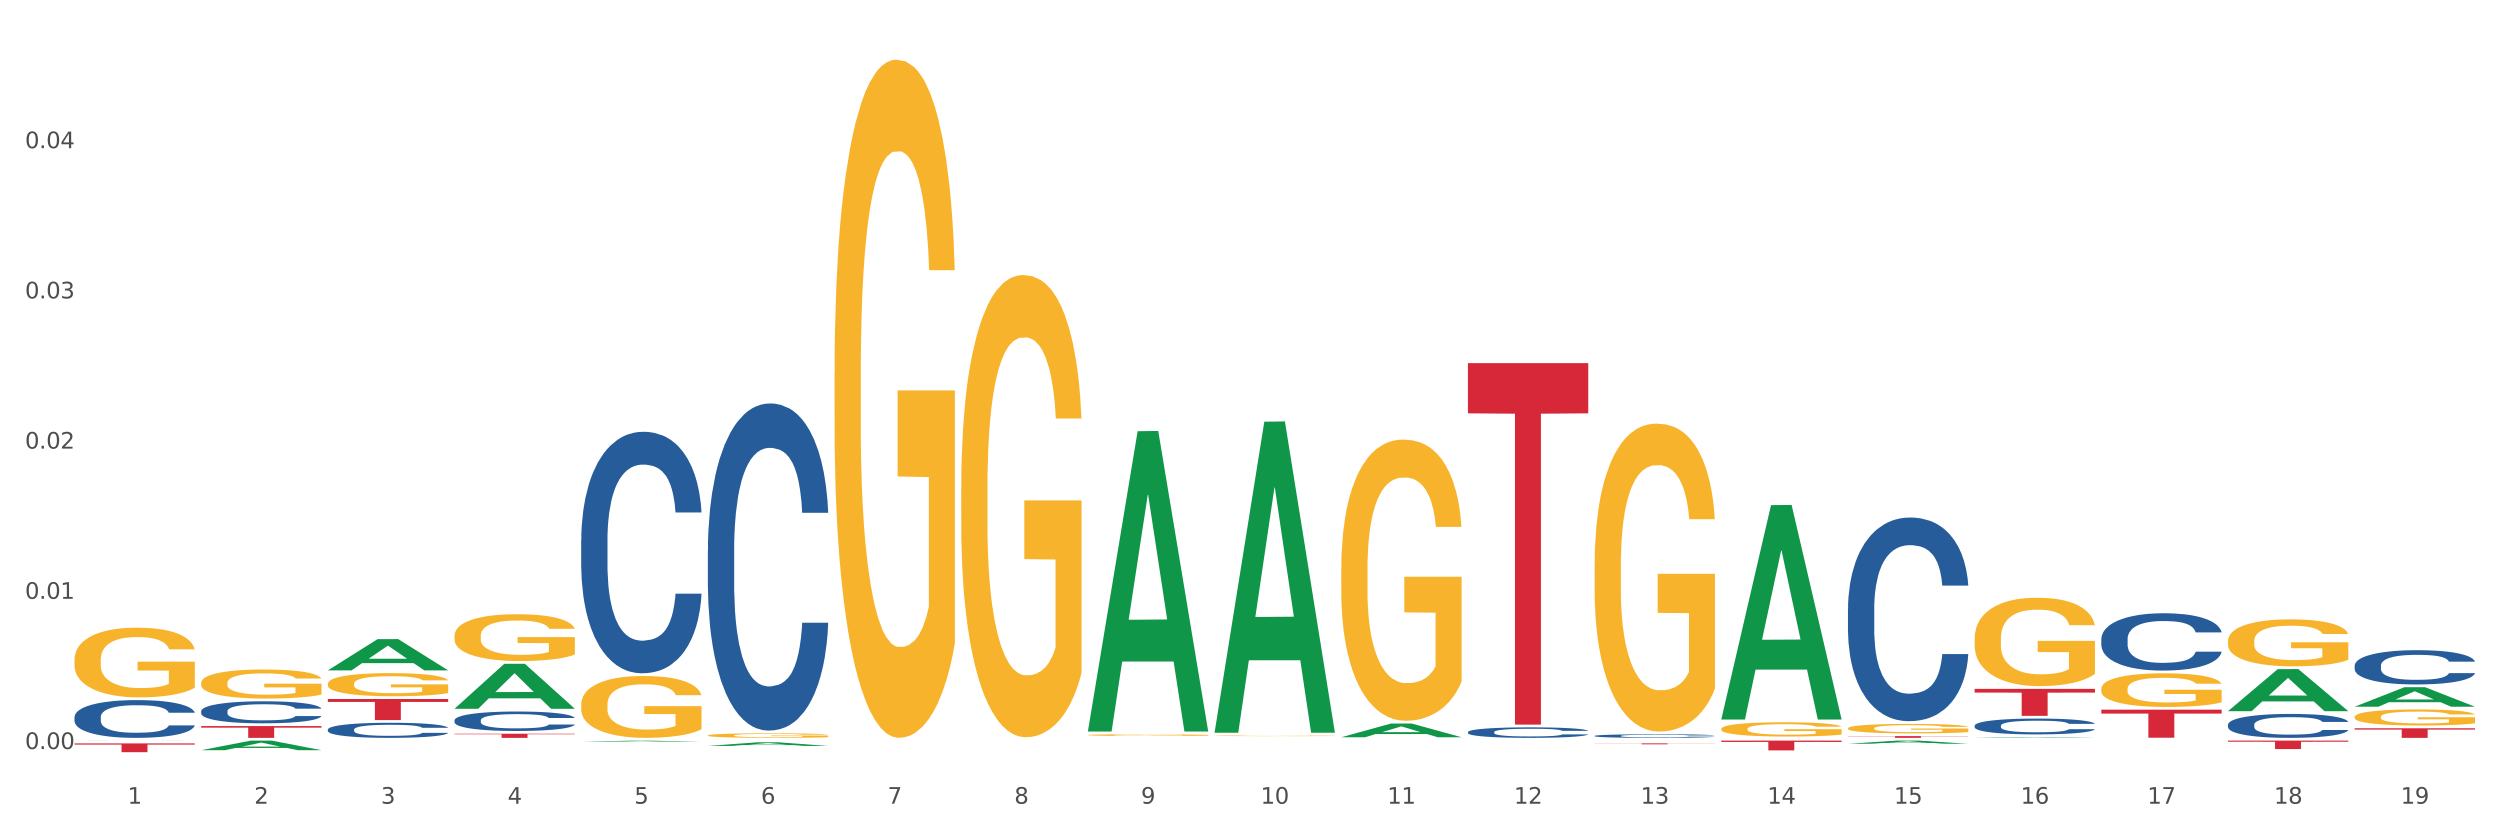 <?xml version="1.0" encoding="utf-8" standalone="no"?>
<!DOCTYPE svg PUBLIC "-//W3C//DTD SVG 1.1//EN"
  "http://www.w3.org/Graphics/SVG/1.1/DTD/svg11.dtd">
<svg xmlns:xlink="http://www.w3.org/1999/xlink" width="1080pt" height="360pt" viewBox="0 0 1080 360" xmlns="http://www.w3.org/2000/svg" version="1.1">
 <rect x="0" y="0" width="1080" height="360" fill="#333333" stroke="none"/>
 <defs>
  <style type="text/css">*{stroke-linejoin: round; stroke-linecap: butt}</style>
 </defs>
 <g id="figure_1">
  <g id="patch_1">
   <path d="M 0 360 
L 1080 360 
L 1080 0 
L 0 0 
z
" style="fill: #ffffff; stroke: #ffffff; stroke-linejoin: miter"/>
  </g>
  <g id="axes_1">
   <g id="matplotlib.axis_1">
    <g id="xtick_1">
     <g id="text_1">
      <!-- 1 -->
      <g style="fill: #4d4d4d" transform="translate(55.115 347.204) scale(0.096 -0.096)">
       <defs>
        <path id="DejaVuSans-31" d="M 794 531 
L 1825 531 
L 1825 4091 
L 703 3866 
L 703 4441 
L 1819 4666 
L 2450 4666 
L 2450 531 
L 3481 531 
L 3481 0 
L 794 0 
L 794 531 
z
" transform="scale(0.016)"/>
       </defs>
       <use xlink:href="#DejaVuSans-31"/>
      </g>
     </g>
    </g>
    <g id="xtick_2">
     <g id="text_2">
      <!-- 2 -->
      <g style="fill: #4d4d4d" transform="translate(109.839 347.204) scale(0.096 -0.096)">
       <defs>
        <path id="DejaVuSans-32" d="M 1228 531 
L 3431 531 
L 3431 0 
L 469 0 
L 469 531 
Q 828 903 1448 1529 
Q 2069 2156 2228 2338 
Q 2531 2678 2651 2914 
Q 2772 3150 2772 3378 
Q 2772 3750 2511 3984 
Q 2250 4219 1831 4219 
Q 1534 4219 1204 4116 
Q 875 4013 500 3803 
L 500 4441 
Q 881 4594 1212 4672 
Q 1544 4750 1819 4750 
Q 2544 4750 2975 4387 
Q 3406 4025 3406 3419 
Q 3406 3131 3298 2873 
Q 3191 2616 2906 2266 
Q 2828 2175 2409 1742 
Q 1991 1309 1228 531 
z
" transform="scale(0.016)"/>
       </defs>
       <use xlink:href="#DejaVuSans-32"/>
      </g>
     </g>
    </g>
    <g id="xtick_3">
     <g id="text_3">
      <!-- 3 -->
      <g style="fill: #4d4d4d" transform="translate(164.564 347.204) scale(0.096 -0.096)">
       <defs>
        <path id="DejaVuSans-33" d="M 2597 2516 
Q 3050 2419 3304 2112 
Q 3559 1806 3559 1356 
Q 3559 666 3084 287 
Q 2609 -91 1734 -91 
Q 1441 -91 1130 -33 
Q 819 25 488 141 
L 488 750 
Q 750 597 1062 519 
Q 1375 441 1716 441 
Q 2309 441 2620 675 
Q 2931 909 2931 1356 
Q 2931 1769 2642 2001 
Q 2353 2234 1838 2234 
L 1294 2234 
L 1294 2753 
L 1863 2753 
Q 2328 2753 2575 2939 
Q 2822 3125 2822 3475 
Q 2822 3834 2567 4026 
Q 2313 4219 1838 4219 
Q 1578 4219 1281 4162 
Q 984 4106 628 3988 
L 628 4550 
Q 988 4650 1302 4700 
Q 1616 4750 1894 4750 
Q 2613 4750 3031 4423 
Q 3450 4097 3450 3541 
Q 3450 3153 3228 2886 
Q 3006 2619 2597 2516 
z
" transform="scale(0.016)"/>
       </defs>
       <use xlink:href="#DejaVuSans-33"/>
      </g>
     </g>
    </g>
    <g id="xtick_4">
     <g id="text_4">
      <!-- 4 -->
      <g style="fill: #4d4d4d" transform="translate(219.288 347.204) scale(0.096 -0.096)">
       <defs>
        <path id="DejaVuSans-34" d="M 2419 4116 
L 825 1625 
L 2419 1625 
L 2419 4116 
z
M 2253 4666 
L 3047 4666 
L 3047 1625 
L 3713 1625 
L 3713 1100 
L 3047 1100 
L 3047 0 
L 2419 0 
L 2419 1100 
L 313 1100 
L 313 1709 
L 2253 4666 
z
" transform="scale(0.016)"/>
       </defs>
       <use xlink:href="#DejaVuSans-34"/>
      </g>
     </g>
    </g>
    <g id="xtick_5">
     <g id="text_5">
      <!-- 5 -->
      <g style="fill: #4d4d4d" transform="translate(274.012 347.204) scale(0.096 -0.096)">
       <defs>
        <path id="DejaVuSans-35" d="M 691 4666 
L 3169 4666 
L 3169 4134 
L 1269 4134 
L 1269 2991 
Q 1406 3038 1543 3061 
Q 1681 3084 1819 3084 
Q 2600 3084 3056 2656 
Q 3513 2228 3513 1497 
Q 3513 744 3044 326 
Q 2575 -91 1722 -91 
Q 1428 -91 1123 -41 
Q 819 9 494 109 
L 494 744 
Q 775 591 1075 516 
Q 1375 441 1709 441 
Q 2250 441 2565 725 
Q 2881 1009 2881 1497 
Q 2881 1984 2565 2268 
Q 2250 2553 1709 2553 
Q 1456 2553 1204 2497 
Q 953 2441 691 2322 
L 691 4666 
z
" transform="scale(0.016)"/>
       </defs>
       <use xlink:href="#DejaVuSans-35"/>
      </g>
     </g>
    </g>
    <g id="xtick_6">
     <g id="text_6">
      <!-- 6 -->
      <g style="fill: #4d4d4d" transform="translate(328.736 347.204) scale(0.096 -0.096)">
       <defs>
        <path id="DejaVuSans-36" d="M 2113 2584 
Q 1688 2584 1439 2293 
Q 1191 2003 1191 1497 
Q 1191 994 1439 701 
Q 1688 409 2113 409 
Q 2538 409 2786 701 
Q 3034 994 3034 1497 
Q 3034 2003 2786 2293 
Q 2538 2584 2113 2584 
z
M 3366 4563 
L 3366 3988 
Q 3128 4100 2886 4159 
Q 2644 4219 2406 4219 
Q 1781 4219 1451 3797 
Q 1122 3375 1075 2522 
Q 1259 2794 1537 2939 
Q 1816 3084 2150 3084 
Q 2853 3084 3261 2657 
Q 3669 2231 3669 1497 
Q 3669 778 3244 343 
Q 2819 -91 2113 -91 
Q 1303 -91 875 529 
Q 447 1150 447 2328 
Q 447 3434 972 4092 
Q 1497 4750 2381 4750 
Q 2619 4750 2861 4703 
Q 3103 4656 3366 4563 
z
" transform="scale(0.016)"/>
       </defs>
       <use xlink:href="#DejaVuSans-36"/>
      </g>
     </g>
    </g>
    <g id="xtick_7">
     <g id="text_7">
      <!-- 7 -->
      <g style="fill: #4d4d4d" transform="translate(383.461 347.204) scale(0.096 -0.096)">
       <defs>
        <path id="DejaVuSans-37" d="M 525 4666 
L 3525 4666 
L 3525 4397 
L 1831 0 
L 1172 0 
L 2766 4134 
L 525 4134 
L 525 4666 
z
" transform="scale(0.016)"/>
       </defs>
       <use xlink:href="#DejaVuSans-37"/>
      </g>
     </g>
    </g>
    <g id="xtick_8">
     <g id="text_8">
      <!-- 8 -->
      <g style="fill: #4d4d4d" transform="translate(438.185 347.204) scale(0.096 -0.096)">
       <defs>
        <path id="DejaVuSans-38" d="M 2034 2216 
Q 1584 2216 1326 1975 
Q 1069 1734 1069 1313 
Q 1069 891 1326 650 
Q 1584 409 2034 409 
Q 2484 409 2743 651 
Q 3003 894 3003 1313 
Q 3003 1734 2745 1975 
Q 2488 2216 2034 2216 
z
M 1403 2484 
Q 997 2584 770 2862 
Q 544 3141 544 3541 
Q 544 4100 942 4425 
Q 1341 4750 2034 4750 
Q 2731 4750 3128 4425 
Q 3525 4100 3525 3541 
Q 3525 3141 3298 2862 
Q 3072 2584 2669 2484 
Q 3125 2378 3379 2068 
Q 3634 1759 3634 1313 
Q 3634 634 3220 271 
Q 2806 -91 2034 -91 
Q 1263 -91 848 271 
Q 434 634 434 1313 
Q 434 1759 690 2068 
Q 947 2378 1403 2484 
z
M 1172 3481 
Q 1172 3119 1398 2916 
Q 1625 2713 2034 2713 
Q 2441 2713 2670 2916 
Q 2900 3119 2900 3481 
Q 2900 3844 2670 4047 
Q 2441 4250 2034 4250 
Q 1625 4250 1398 4047 
Q 1172 3844 1172 3481 
z
" transform="scale(0.016)"/>
       </defs>
       <use xlink:href="#DejaVuSans-38"/>
      </g>
     </g>
    </g>
    <g id="xtick_9">
     <g id="text_9">
      <!-- 9 -->
      <g style="fill: #4d4d4d" transform="translate(492.909 347.204) scale(0.096 -0.096)">
       <defs>
        <path id="DejaVuSans-39" d="M 703 97 
L 703 672 
Q 941 559 1184 500 
Q 1428 441 1663 441 
Q 2288 441 2617 861 
Q 2947 1281 2994 2138 
Q 2813 1869 2534 1725 
Q 2256 1581 1919 1581 
Q 1219 1581 811 2004 
Q 403 2428 403 3163 
Q 403 3881 828 4315 
Q 1253 4750 1959 4750 
Q 2769 4750 3195 4129 
Q 3622 3509 3622 2328 
Q 3622 1225 3098 567 
Q 2575 -91 1691 -91 
Q 1453 -91 1209 -44 
Q 966 3 703 97 
z
M 1959 2075 
Q 2384 2075 2632 2365 
Q 2881 2656 2881 3163 
Q 2881 3666 2632 3958 
Q 2384 4250 1959 4250 
Q 1534 4250 1286 3958 
Q 1038 3666 1038 3163 
Q 1038 2656 1286 2365 
Q 1534 2075 1959 2075 
z
" transform="scale(0.016)"/>
       </defs>
       <use xlink:href="#DejaVuSans-39"/>
      </g>
     </g>
    </g>
    <g id="xtick_10">
     <g id="text_10">
      <!-- 10 -->
      <g style="fill: #4d4d4d" transform="translate(544.58 347.204) scale(0.096 -0.096)">
       <defs>
        <path id="DejaVuSans-30" d="M 2034 4250 
Q 1547 4250 1301 3770 
Q 1056 3291 1056 2328 
Q 1056 1369 1301 889 
Q 1547 409 2034 409 
Q 2525 409 2770 889 
Q 3016 1369 3016 2328 
Q 3016 3291 2770 3770 
Q 2525 4250 2034 4250 
z
M 2034 4750 
Q 2819 4750 3233 4129 
Q 3647 3509 3647 2328 
Q 3647 1150 3233 529 
Q 2819 -91 2034 -91 
Q 1250 -91 836 529 
Q 422 1150 422 2328 
Q 422 3509 836 4129 
Q 1250 4750 2034 4750 
z
" transform="scale(0.016)"/>
       </defs>
       <use xlink:href="#DejaVuSans-31"/>
       <use xlink:href="#DejaVuSans-30" transform="translate(63.623 0)"/>
      </g>
     </g>
    </g>
    <g id="xtick_11">
     <g id="text_11">
      <!-- 11 -->
      <g style="fill: #4d4d4d" transform="translate(599.304 347.204) scale(0.096 -0.096)">
       <use xlink:href="#DejaVuSans-31"/>
       <use xlink:href="#DejaVuSans-31" transform="translate(63.623 0)"/>
      </g>
     </g>
    </g>
    <g id="xtick_12">
     <g id="text_12">
      <!-- 12 -->
      <g style="fill: #4d4d4d" transform="translate(654.028 347.204) scale(0.096 -0.096)">
       <use xlink:href="#DejaVuSans-31"/>
       <use xlink:href="#DejaVuSans-32" transform="translate(63.623 0)"/>
      </g>
     </g>
    </g>
    <g id="xtick_13">
     <g id="text_13">
      <!-- 13 -->
      <g style="fill: #4d4d4d" transform="translate(708.752 347.204) scale(0.096 -0.096)">
       <use xlink:href="#DejaVuSans-31"/>
       <use xlink:href="#DejaVuSans-33" transform="translate(63.623 0)"/>
      </g>
     </g>
    </g>
    <g id="xtick_14">
     <g id="text_14">
      <!-- 14 -->
      <g style="fill: #4d4d4d" transform="translate(763.477 347.204) scale(0.096 -0.096)">
       <use xlink:href="#DejaVuSans-31"/>
       <use xlink:href="#DejaVuSans-34" transform="translate(63.623 0)"/>
      </g>
     </g>
    </g>
    <g id="xtick_15">
     <g id="text_15">
      <!-- 15 -->
      <g style="fill: #4d4d4d" transform="translate(818.201 347.204) scale(0.096 -0.096)">
       <use xlink:href="#DejaVuSans-31"/>
       <use xlink:href="#DejaVuSans-35" transform="translate(63.623 0)"/>
      </g>
     </g>
    </g>
    <g id="xtick_16">
     <g id="text_16">
      <!-- 16 -->
      <g style="fill: #4d4d4d" transform="translate(872.925 347.204) scale(0.096 -0.096)">
       <use xlink:href="#DejaVuSans-31"/>
       <use xlink:href="#DejaVuSans-36" transform="translate(63.623 0)"/>
      </g>
     </g>
    </g>
    <g id="xtick_17">
     <g id="text_17">
      <!-- 17 -->
      <g style="fill: #4d4d4d" transform="translate(927.649 347.204) scale(0.096 -0.096)">
       <use xlink:href="#DejaVuSans-31"/>
       <use xlink:href="#DejaVuSans-37" transform="translate(63.623 0)"/>
      </g>
     </g>
    </g>
    <g id="xtick_18">
     <g id="text_18">
      <!-- 18 -->
      <g style="fill: #4d4d4d" transform="translate(982.374 347.204) scale(0.096 -0.096)">
       <use xlink:href="#DejaVuSans-31"/>
       <use xlink:href="#DejaVuSans-38" transform="translate(63.623 0)"/>
      </g>
     </g>
    </g>
    <g id="xtick_19">
     <g id="text_19">
      <!-- 19 -->
      <g style="fill: #4d4d4d" transform="translate(1037.098 347.204) scale(0.096 -0.096)">
       <use xlink:href="#DejaVuSans-31"/>
       <use xlink:href="#DejaVuSans-39" transform="translate(63.623 0)"/>
      </g>
     </g>
    </g>
    <g id="xtick_20"/>
    <g id="xtick_21"/>
    <g id="xtick_22"/>
    <g id="xtick_23"/>
    <g id="xtick_24"/>
    <g id="xtick_25"/>
    <g id="xtick_26"/>
    <g id="xtick_27"/>
    <g id="xtick_28"/>
    <g id="xtick_29"/>
    <g id="xtick_30"/>
    <g id="xtick_31"/>
    <g id="xtick_32"/>
    <g id="xtick_33"/>
    <g id="xtick_34"/>
    <g id="xtick_35"/>
    <g id="xtick_36"/>
    <g id="xtick_37"/>
   </g>
   <g id="matplotlib.axis_2">
    <g id="ytick_1">
     <g id="text_20">
      <!-- 0.00 -->
      <g style="fill: #4d4d4d" transform="translate(10.8 323.577) scale(0.096 -0.096)">
       <defs>
        <path id="DejaVuSans-2e" d="M 684 794 
L 1344 794 
L 1344 0 
L 684 0 
L 684 794 
z
" transform="scale(0.016)"/>
       </defs>
       <use xlink:href="#DejaVuSans-30"/>
       <use xlink:href="#DejaVuSans-2e" transform="translate(63.623 0)"/>
       <use xlink:href="#DejaVuSans-30" transform="translate(95.41 0)"/>
       <use xlink:href="#DejaVuSans-30" transform="translate(159.033 0)"/>
      </g>
     </g>
    </g>
    <g id="ytick_2">
     <g id="text_21">
      <!-- 0.01 -->
      <g style="fill: #4d4d4d" transform="translate(10.8 258.687) scale(0.096 -0.096)">
       <use xlink:href="#DejaVuSans-30"/>
       <use xlink:href="#DejaVuSans-2e" transform="translate(63.623 0)"/>
       <use xlink:href="#DejaVuSans-30" transform="translate(95.41 0)"/>
       <use xlink:href="#DejaVuSans-31" transform="translate(159.033 0)"/>
      </g>
     </g>
    </g>
    <g id="ytick_3">
     <g id="text_22">
      <!-- 0.02 -->
      <g style="fill: #4d4d4d" transform="translate(10.8 193.797) scale(0.096 -0.096)">
       <use xlink:href="#DejaVuSans-30"/>
       <use xlink:href="#DejaVuSans-2e" transform="translate(63.623 0)"/>
       <use xlink:href="#DejaVuSans-30" transform="translate(95.41 0)"/>
       <use xlink:href="#DejaVuSans-32" transform="translate(159.033 0)"/>
      </g>
     </g>
    </g>
    <g id="ytick_4">
     <g id="text_23">
      <!-- 0.03 -->
      <g style="fill: #4d4d4d" transform="translate(10.8 128.908) scale(0.096 -0.096)">
       <use xlink:href="#DejaVuSans-30"/>
       <use xlink:href="#DejaVuSans-2e" transform="translate(63.623 0)"/>
       <use xlink:href="#DejaVuSans-30" transform="translate(95.41 0)"/>
       <use xlink:href="#DejaVuSans-33" transform="translate(159.033 0)"/>
      </g>
     </g>
    </g>
    <g id="ytick_5">
     <g id="text_24">
      <!-- 0.04 -->
      <g style="fill: #4d4d4d" transform="translate(10.8 64.018) scale(0.096 -0.096)">
       <use xlink:href="#DejaVuSans-30"/>
       <use xlink:href="#DejaVuSans-2e" transform="translate(63.623 0)"/>
       <use xlink:href="#DejaVuSans-30" transform="translate(95.41 0)"/>
       <use xlink:href="#DejaVuSans-34" transform="translate(159.033 0)"/>
      </g>
     </g>
    </g>
    <g id="ytick_6"/>
    <g id="ytick_7"/>
    <g id="ytick_8"/>
    <g id="ytick_9"/>
    <g id="ytick_10"/>
   </g>
   <g id="PolyCollection_1">
    <path d="M 962.488 307.208 
L 962.541 307.191 
L 983.98 289.062 
L 992.877 289.045 
L 1014.476 307.242 
L 1004.185 307.242 
L 999.522 303.004 
L 977.387 303.004 
L 977.227 303.073 
L 972.724 307.242 
L 962.488 307.242 
L 962.488 307.208 
L 980.174 300.476 
L 996.735 300.458 
L 988.535 292.923 
L 988.428 292.889 
L 988.321 292.94 
L 980.121 300.458 
L 980.174 300.476 
L 962.488 307.208 
z
" clip-path="url(#pe4c9e23b24)" style="fill: #109648"/>
    <path d="M 1017.212 305.291 
L 1017.266 305.283 
L 1038.704 296.87 
L 1047.601 296.862 
L 1069.2 305.307 
L 1058.91 305.307 
L 1054.247 303.34 
L 1032.112 303.34 
L 1031.951 303.372 
L 1027.449 305.307 
L 1017.212 305.307 
L 1017.212 305.291 
L 1034.899 302.167 
L 1051.46 302.159 
L 1043.26 298.662 
L 1043.152 298.646 
L 1043.045 298.67 
L 1034.845 302.159 
L 1034.899 302.167 
L 1017.212 305.291 
z
" clip-path="url(#pe4c9e23b24)" style="fill: #109648"/>
    <path d="M 798.315 321.301 
L 798.368 321.3 
L 819.807 319.931 
L 828.704 319.93 
L 850.303 321.304 
L 840.012 321.304 
L 835.35 320.984 
L 813.215 320.984 
L 813.054 320.989 
L 808.552 321.304 
L 798.315 321.304 
L 798.315 321.301 
L 816.002 320.793 
L 832.563 320.792 
L 824.362 320.223 
L 824.255 320.22 
L 824.148 320.224 
L 815.948 320.792 
L 816.002 320.793 
L 798.315 321.301 
z
" clip-path="url(#pe4c9e23b24)" style="fill: #109648"/>
    <path d="M 853.039 318.752 
L 853.093 318.752 
L 874.531 318.434 
L 883.428 318.433 
L 905.027 318.753 
L 894.737 318.753 
L 890.074 318.679 
L 867.939 318.679 
L 867.778 318.68 
L 863.276 318.753 
L 853.039 318.753 
L 853.039 318.752 
L 870.726 318.634 
L 887.287 318.634 
L 879.087 318.502 
L 878.98 318.501 
L 878.872 318.502 
L 870.672 318.634 
L 870.726 318.634 
L 853.039 318.752 
z
" clip-path="url(#pe4c9e23b24)" style="fill: #109648"/>
    <path d="M 32.175 319.961 
L 32.229 319.961 
L 53.667 319.93 
L 62.564 319.93 
L 84.163 319.961 
L 73.873 319.961 
L 69.21 319.953 
L 47.075 319.953 
L 46.914 319.954 
L 42.412 319.961 
L 32.175 319.961 
L 32.175 319.961 
L 49.862 319.949 
L 66.423 319.949 
L 58.223 319.936 
L 58.115 319.936 
L 58.008 319.936 
L 49.808 319.949 
L 49.862 319.949 
L 32.175 319.961 
z
" clip-path="url(#pe4c9e23b24)" style="fill: #109648"/>
    <path d="M 141.624 289.586 
L 141.677 289.574 
L 163.116 276.102 
L 172.012 276.089 
L 193.612 289.612 
L 183.321 289.612 
L 178.658 286.463 
L 156.523 286.463 
L 156.362 286.514 
L 151.86 289.612 
L 141.624 289.612 
L 141.624 289.586 
L 159.31 284.584 
L 175.871 284.571 
L 167.671 278.971 
L 167.564 278.946 
L 167.457 278.984 
L 159.257 284.571 
L 159.31 284.584 
L 141.624 289.586 
z
" clip-path="url(#pe4c9e23b24)" style="fill: #109648"/>
    <path d="M 196.348 306.161 
L 196.401 306.143 
L 217.84 286.774 
L 226.737 286.756 
L 248.336 306.197 
L 238.045 306.197 
L 233.383 301.67 
L 211.247 301.67 
L 211.087 301.743 
L 206.585 306.197 
L 196.348 306.197 
L 196.348 306.161 
L 214.034 298.968 
L 230.596 298.95 
L 222.395 290.9 
L 222.288 290.863 
L 222.181 290.918 
L 213.981 298.95 
L 214.034 298.968 
L 196.348 306.161 
z
" clip-path="url(#pe4c9e23b24)" style="fill: #109648"/>
    <path d="M 251.072 320.437 
L 251.126 320.437 
L 272.564 319.97 
L 281.461 319.97 
L 303.06 320.438 
L 292.77 320.438 
L 288.107 320.329 
L 265.972 320.329 
L 265.811 320.331 
L 261.309 320.438 
L 251.072 320.438 
L 251.072 320.437 
L 268.759 320.264 
L 285.32 320.263 
L 277.12 320.07 
L 277.013 320.069 
L 276.905 320.07 
L 268.705 320.263 
L 268.759 320.264 
L 251.072 320.437 
z
" clip-path="url(#pe4c9e23b24)" style="fill: #109648"/>
    <path d="M 86.899 324.077 
L 86.953 324.074 
L 108.391 319.934 
L 117.288 319.93 
L 138.887 324.085 
L 128.597 324.085 
L 123.934 323.118 
L 101.799 323.118 
L 101.638 323.133 
L 97.136 324.085 
L 86.899 324.085 
L 86.899 324.077 
L 104.586 322.54 
L 121.147 322.536 
L 112.947 320.815 
L 112.84 320.808 
L 112.733 320.819 
L 104.532 322.536 
L 104.586 322.54 
L 86.899 324.077 
z
" clip-path="url(#pe4c9e23b24)" style="fill: #109648"/>
    <path d="M 305.796 237.788 
L 305.858 237.659 
L 305.858 234.045 
L 306.042 229.141 
L 306.718 220.106 
L 307.578 213.265 
L 309.053 205.263 
L 309.852 201.908 
L 310.897 198.165 
L 313.048 192.099 
L 315.506 186.936 
L 317.226 184.096 
L 318.517 182.29 
L 321.405 179.063 
L 323.064 177.643 
L 324.785 176.482 
L 326.26 175.707 
L 328.718 174.804 
L 330.684 174.417 
L 332.958 174.287 
L 334.863 174.417 
L 337.382 174.933 
L 341.07 176.482 
L 342.483 177.385 
L 344.388 178.934 
L 346.354 180.999 
L 347.952 183.064 
L 349.796 186.032 
L 351.701 189.904 
L 353.544 194.809 
L 354.835 199.326 
L 355.879 204.102 
L 356.801 209.91 
L 357.477 216.234 
L 357.784 221.526 
L 346.539 221.526 
L 346.232 216.75 
L 345.617 211.588 
L 345.002 208.103 
L 344.327 205.263 
L 343.282 202.037 
L 342.36 199.972 
L 340.824 197.519 
L 339.41 195.971 
L 338.243 195.067 
L 336.829 194.293 
L 333.818 193.518 
L 331.667 193.518 
L 330.316 193.776 
L 328.656 194.422 
L 327.243 195.325 
L 325.584 196.874 
L 324.293 198.552 
L 323.003 200.746 
L 322.265 202.295 
L 321.159 205.134 
L 320.422 207.458 
L 319.439 211.459 
L 318.886 214.298 
L 317.902 221.655 
L 317.472 227.076 
L 317.288 230.819 
L 317.165 234.949 
L 317.165 255.083 
L 317.534 264.118 
L 317.841 267.99 
L 318.332 272.378 
L 319.254 278.057 
L 320.606 283.607 
L 322.02 287.608 
L 323.187 290.06 
L 324.293 291.867 
L 325.399 293.287 
L 326.751 294.577 
L 327.857 295.352 
L 329.517 296.126 
L 331.483 296.513 
L 333.019 296.513 
L 336.153 295.868 
L 337.567 295.223 
L 338.919 294.319 
L 340.394 292.899 
L 341.561 291.351 
L 342.237 290.189 
L 343.343 287.737 
L 344.204 285.155 
L 344.941 282.187 
L 345.433 279.606 
L 345.986 275.734 
L 346.416 271.345 
L 346.539 269.022 
L 357.784 269.022 
L 357.539 273.669 
L 357.108 278.186 
L 356.248 284.252 
L 355.572 287.737 
L 354.527 291.996 
L 353.421 295.61 
L 351.885 299.611 
L 350.472 302.579 
L 348.997 305.161 
L 347.399 307.484 
L 344.511 310.711 
L 343.466 311.614 
L 341.254 313.163 
L 339.533 314.066 
L 337.014 314.97 
L 334.433 315.486 
L 331.729 315.615 
L 329.332 315.357 
L 326.69 314.583 
L 325.031 313.808 
L 323.187 312.647 
L 321.036 310.84 
L 319.008 308.646 
L 317.103 306.064 
L 315.321 303.096 
L 313.662 299.74 
L 311.511 294.19 
L 309.914 288.769 
L 308.746 283.736 
L 307.947 279.477 
L 307.148 274.056 
L 306.718 270.313 
L 306.042 261.278 
L 305.796 252.889 
L 305.796 237.788 
z
" clip-path="url(#pe4c9e23b24)" style="fill: #255c99"/>
    <path d="M 1017.212 287.534 
L 1017.273 287.52 
L 1017.273 287.142 
L 1017.458 286.628 
L 1018.134 285.682 
L 1018.994 284.965 
L 1020.469 284.127 
L 1021.268 283.776 
L 1022.312 283.384 
L 1024.463 282.749 
L 1026.921 282.208 
L 1028.642 281.91 
L 1029.932 281.721 
L 1032.821 281.383 
L 1034.48 281.234 
L 1036.2 281.113 
L 1037.675 281.032 
L 1040.133 280.937 
L 1042.1 280.897 
L 1044.374 280.883 
L 1046.279 280.897 
L 1048.798 280.951 
L 1052.485 281.113 
L 1053.899 281.207 
L 1055.804 281.37 
L 1057.77 281.586 
L 1059.368 281.802 
L 1061.211 282.113 
L 1063.116 282.519 
L 1064.96 283.032 
L 1066.25 283.506 
L 1067.295 284.006 
L 1068.217 284.614 
L 1068.893 285.276 
L 1069.2 285.831 
L 1057.954 285.831 
L 1057.647 285.33 
L 1057.033 284.79 
L 1056.418 284.425 
L 1055.742 284.127 
L 1054.697 283.789 
L 1053.776 283.573 
L 1052.239 283.316 
L 1050.826 283.154 
L 1049.658 283.059 
L 1048.245 282.978 
L 1045.234 282.897 
L 1043.083 282.897 
L 1041.731 282.924 
L 1040.072 282.992 
L 1038.659 283.086 
L 1036.999 283.249 
L 1035.709 283.424 
L 1034.418 283.654 
L 1033.681 283.816 
L 1032.575 284.114 
L 1031.837 284.357 
L 1030.854 284.776 
L 1030.301 285.074 
L 1029.318 285.844 
L 1028.888 286.412 
L 1028.703 286.804 
L 1028.58 287.237 
L 1028.58 289.345 
L 1028.949 290.292 
L 1029.256 290.697 
L 1029.748 291.157 
L 1030.67 291.752 
L 1032.022 292.333 
L 1033.435 292.752 
L 1034.603 293.009 
L 1035.709 293.198 
L 1036.815 293.347 
L 1038.167 293.482 
L 1039.273 293.563 
L 1040.932 293.644 
L 1042.899 293.685 
L 1044.435 293.685 
L 1047.569 293.617 
L 1048.982 293.55 
L 1050.334 293.455 
L 1051.809 293.306 
L 1052.977 293.144 
L 1053.653 293.022 
L 1054.759 292.766 
L 1055.619 292.495 
L 1056.357 292.184 
L 1056.848 291.914 
L 1057.401 291.508 
L 1057.831 291.049 
L 1057.954 290.805 
L 1069.2 290.805 
L 1068.954 291.292 
L 1068.524 291.765 
L 1067.664 292.401 
L 1066.988 292.766 
L 1065.943 293.212 
L 1064.837 293.59 
L 1063.301 294.009 
L 1061.887 294.32 
L 1060.412 294.59 
L 1058.815 294.834 
L 1055.926 295.172 
L 1054.882 295.266 
L 1052.67 295.429 
L 1050.949 295.523 
L 1048.429 295.618 
L 1045.848 295.672 
L 1043.145 295.685 
L 1040.748 295.658 
L 1038.105 295.577 
L 1036.446 295.496 
L 1034.603 295.375 
L 1032.452 295.185 
L 1030.424 294.955 
L 1028.519 294.685 
L 1026.737 294.374 
L 1025.078 294.023 
L 1022.927 293.441 
L 1021.329 292.874 
L 1020.162 292.346 
L 1019.363 291.9 
L 1018.564 291.333 
L 1018.134 290.941 
L 1017.458 289.994 
L 1017.212 289.116 
L 1017.212 287.534 
z
" clip-path="url(#pe4c9e23b24)" style="fill: #255c99"/>
    <path d="M 688.866 319.951 
L 688.92 319.951 
L 710.358 319.93 
L 719.255 319.93 
L 740.854 319.951 
L 730.564 319.951 
L 725.901 319.946 
L 703.766 319.946 
L 703.605 319.946 
L 699.103 319.951 
L 688.866 319.951 
L 688.866 319.951 
L 706.553 319.943 
L 723.114 319.943 
L 714.914 319.934 
L 714.807 319.934 
L 714.7 319.934 
L 706.499 319.943 
L 706.553 319.943 
L 688.866 319.951 
z
" clip-path="url(#pe4c9e23b24)" style="fill: #109648"/>
    <path d="M 579.418 318.49 
L 579.471 318.484 
L 600.91 312.56 
L 609.807 312.554 
L 631.406 318.501 
L 621.115 318.501 
L 616.453 317.116 
L 594.317 317.116 
L 594.157 317.138 
L 589.655 318.501 
L 579.418 318.501 
L 579.418 318.49 
L 597.104 316.29 
L 613.666 316.284 
L 605.465 313.822 
L 605.358 313.81 
L 605.251 313.827 
L 597.051 316.284 
L 597.104 316.29 
L 579.418 318.49 
z
" clip-path="url(#pe4c9e23b24)" style="fill: #109648"/>
    <path d="M 524.693 316.29 
L 524.747 316.164 
L 546.185 182.174 
L 555.082 182.048 
L 576.682 316.542 
L 566.391 316.542 
L 561.728 285.223 
L 539.593 285.223 
L 539.432 285.729 
L 534.93 316.542 
L 524.693 316.542 
L 524.693 316.29 
L 542.38 266.533 
L 558.941 266.407 
L 550.741 210.715 
L 550.634 210.462 
L 550.527 210.841 
L 542.327 266.407 
L 542.38 266.533 
L 524.693 316.29 
z
" clip-path="url(#pe4c9e23b24)" style="fill: #109648"/>
    <path d="M 469.969 315.782 
L 470.023 315.66 
L 491.461 186.283 
L 500.358 186.161 
L 521.957 316.026 
L 511.667 316.026 
L 507.004 285.785 
L 484.869 285.785 
L 484.708 286.273 
L 480.206 316.026 
L 469.969 316.026 
L 469.969 315.782 
L 487.656 267.738 
L 504.217 267.616 
L 496.017 213.841 
L 495.91 213.597 
L 495.802 213.963 
L 487.602 267.616 
L 487.656 267.738 
L 469.969 315.782 
z
" clip-path="url(#pe4c9e23b24)" style="fill: #109648"/>
    <path d="M 305.796 322.238 
L 305.85 322.236 
L 327.288 320.668 
L 336.185 320.666 
L 357.784 322.241 
L 347.494 322.241 
L 342.831 321.874 
L 320.696 321.874 
L 320.535 321.88 
L 316.033 322.241 
L 305.796 322.241 
L 305.796 322.238 
L 323.483 321.655 
L 340.044 321.654 
L 331.844 321.002 
L 331.737 320.999 
L 331.63 321.003 
L 323.429 321.654 
L 323.483 321.655 
L 305.796 322.238 
z
" clip-path="url(#pe4c9e23b24)" style="fill: #109648"/>
    <path d="M 634.142 316.253 
L 634.203 316.249 
L 634.203 316.133 
L 634.388 315.976 
L 635.064 315.686 
L 635.924 315.466 
L 637.399 315.209 
L 638.198 315.101 
L 639.243 314.981 
L 641.393 314.786 
L 643.851 314.62 
L 645.572 314.529 
L 646.863 314.471 
L 649.751 314.367 
L 651.41 314.322 
L 653.131 314.284 
L 654.605 314.26 
L 657.063 314.231 
L 659.03 314.218 
L 661.304 314.214 
L 663.209 314.218 
L 665.728 314.235 
L 669.415 314.284 
L 670.829 314.313 
L 672.734 314.363 
L 674.7 314.43 
L 676.298 314.496 
L 678.141 314.591 
L 680.046 314.716 
L 681.89 314.873 
L 683.18 315.018 
L 684.225 315.172 
L 685.147 315.358 
L 685.823 315.561 
L 686.13 315.731 
L 674.884 315.731 
L 674.577 315.578 
L 673.963 315.412 
L 673.348 315.3 
L 672.672 315.209 
L 671.628 315.105 
L 670.706 315.039 
L 669.169 314.96 
L 667.756 314.91 
L 666.588 314.881 
L 665.175 314.856 
L 662.164 314.832 
L 660.013 314.832 
L 658.661 314.84 
L 657.002 314.861 
L 655.589 314.89 
L 653.929 314.939 
L 652.639 314.993 
L 651.348 315.064 
L 650.611 315.113 
L 649.505 315.205 
L 648.768 315.279 
L 647.784 315.408 
L 647.231 315.499 
L 646.248 315.735 
L 645.818 315.909 
L 645.633 316.03 
L 645.511 316.162 
L 645.511 316.809 
L 645.879 317.099 
L 646.187 317.223 
L 646.678 317.364 
L 647.6 317.547 
L 648.952 317.725 
L 650.365 317.853 
L 651.533 317.932 
L 652.639 317.99 
L 653.745 318.036 
L 655.097 318.077 
L 656.203 318.102 
L 657.862 318.127 
L 659.829 318.139 
L 661.365 318.139 
L 664.499 318.119 
L 665.913 318.098 
L 667.264 318.069 
L 668.739 318.023 
L 669.907 317.974 
L 670.583 317.936 
L 671.689 317.858 
L 672.549 317.775 
L 673.287 317.679 
L 673.778 317.596 
L 674.331 317.472 
L 674.762 317.331 
L 674.884 317.257 
L 686.13 317.257 
L 685.884 317.406 
L 685.454 317.551 
L 684.594 317.746 
L 683.918 317.858 
L 682.873 317.994 
L 681.767 318.11 
L 680.231 318.239 
L 678.817 318.334 
L 677.342 318.417 
L 675.745 318.492 
L 672.857 318.595 
L 671.812 318.624 
L 669.6 318.674 
L 667.879 318.703 
L 665.359 318.732 
L 662.778 318.749 
L 660.075 318.753 
L 657.678 318.745 
L 655.036 318.72 
L 653.376 318.695 
L 651.533 318.658 
L 649.382 318.6 
L 647.354 318.529 
L 645.449 318.446 
L 643.667 318.351 
L 642.008 318.243 
L 639.857 318.065 
L 638.259 317.891 
L 637.092 317.729 
L 636.293 317.592 
L 635.494 317.418 
L 635.064 317.298 
L 634.388 317.008 
L 634.142 316.738 
L 634.142 316.253 
z
" clip-path="url(#pe4c9e23b24)" style="fill: #255c99"/>
    <path d="M 853.039 313.493 
L 853.101 313.487 
L 853.101 313.312 
L 853.285 313.075 
L 853.961 312.638 
L 854.821 312.307 
L 856.296 311.92 
L 857.095 311.758 
L 858.14 311.577 
L 860.29 311.284 
L 862.748 311.034 
L 864.469 310.897 
L 865.76 310.81 
L 868.648 310.653 
L 870.307 310.585 
L 872.028 310.529 
L 873.503 310.491 
L 875.961 310.448 
L 877.927 310.429 
L 880.201 310.423 
L 882.106 310.429 
L 884.625 310.454 
L 888.312 310.529 
L 889.726 310.572 
L 891.631 310.647 
L 893.597 310.747 
L 895.195 310.847 
L 897.038 310.991 
L 898.943 311.178 
L 900.787 311.415 
L 902.077 311.633 
L 903.122 311.864 
L 904.044 312.145 
L 904.72 312.451 
L 905.027 312.707 
L 893.782 312.707 
L 893.474 312.476 
L 892.86 312.226 
L 892.245 312.058 
L 891.569 311.92 
L 890.525 311.764 
L 889.603 311.665 
L 888.067 311.546 
L 886.653 311.471 
L 885.486 311.427 
L 884.072 311.39 
L 881.061 311.353 
L 878.91 311.353 
L 877.558 311.365 
L 875.899 311.396 
L 874.486 311.44 
L 872.827 311.515 
L 871.536 311.596 
L 870.246 311.702 
L 869.508 311.777 
L 868.402 311.914 
L 867.665 312.027 
L 866.681 312.22 
L 866.128 312.357 
L 865.145 312.713 
L 864.715 312.975 
L 864.531 313.156 
L 864.408 313.356 
L 864.408 314.33 
L 864.776 314.766 
L 865.084 314.954 
L 865.575 315.166 
L 866.497 315.441 
L 867.849 315.709 
L 869.262 315.902 
L 870.43 316.021 
L 871.536 316.108 
L 872.642 316.177 
L 873.994 316.239 
L 875.1 316.277 
L 876.759 316.314 
L 878.726 316.333 
L 880.262 316.333 
L 883.396 316.302 
L 884.81 316.271 
L 886.162 316.227 
L 887.636 316.158 
L 888.804 316.083 
L 889.48 316.027 
L 890.586 315.909 
L 891.446 315.784 
L 892.184 315.64 
L 892.675 315.515 
L 893.228 315.328 
L 893.659 315.116 
L 893.782 315.004 
L 905.027 315.004 
L 904.781 315.228 
L 904.351 315.447 
L 903.491 315.74 
L 902.815 315.909 
L 901.77 316.115 
L 900.664 316.289 
L 899.128 316.483 
L 897.714 316.626 
L 896.24 316.751 
L 894.642 316.864 
L 891.754 317.02 
L 890.709 317.063 
L 888.497 317.138 
L 886.776 317.182 
L 884.257 317.226 
L 881.676 317.25 
L 878.972 317.257 
L 876.575 317.244 
L 873.933 317.207 
L 872.273 317.169 
L 870.43 317.113 
L 868.279 317.026 
L 866.251 316.92 
L 864.346 316.795 
L 862.564 316.651 
L 860.905 316.489 
L 858.754 316.221 
L 857.156 315.959 
L 855.989 315.715 
L 855.19 315.509 
L 854.391 315.247 
L 853.961 315.066 
L 853.285 314.629 
L 853.039 314.223 
L 853.039 313.493 
z
" clip-path="url(#pe4c9e23b24)" style="fill: #255c99"/>
    <path d="M 798.315 263.1 
L 798.376 263.019 
L 798.376 260.769 
L 798.561 257.716 
L 799.237 252.092 
L 800.097 247.833 
L 801.572 242.851 
L 802.371 240.762 
L 803.415 238.432 
L 805.566 234.656 
L 808.024 231.442 
L 809.745 229.674 
L 811.035 228.549 
L 813.924 226.54 
L 815.583 225.656 
L 817.303 224.933 
L 818.778 224.451 
L 821.236 223.889 
L 823.203 223.648 
L 825.476 223.567 
L 827.381 223.648 
L 829.901 223.969 
L 833.588 224.933 
L 835.001 225.496 
L 836.906 226.46 
L 838.873 227.745 
L 840.471 229.031 
L 842.314 230.879 
L 844.219 233.29 
L 846.063 236.343 
L 847.353 239.155 
L 848.398 242.128 
L 849.32 245.744 
L 849.996 249.681 
L 850.303 252.975 
L 839.057 252.975 
L 838.75 250.002 
L 838.135 246.788 
L 837.521 244.619 
L 836.845 242.851 
L 835.8 240.843 
L 834.879 239.557 
L 833.342 238.03 
L 831.929 237.066 
L 830.761 236.504 
L 829.348 236.022 
L 826.337 235.539 
L 824.186 235.539 
L 822.834 235.7 
L 821.175 236.102 
L 819.761 236.664 
L 818.102 237.629 
L 816.812 238.673 
L 815.521 240.039 
L 814.784 241.003 
L 813.678 242.771 
L 812.94 244.217 
L 811.957 246.708 
L 811.404 248.476 
L 810.421 253.056 
L 809.991 256.431 
L 809.806 258.761 
L 809.683 261.332 
L 809.683 273.867 
L 810.052 279.491 
L 810.359 281.902 
L 810.851 284.634 
L 811.773 288.169 
L 813.125 291.624 
L 814.538 294.115 
L 815.706 295.642 
L 816.812 296.766 
L 817.918 297.65 
L 819.27 298.454 
L 820.376 298.936 
L 822.035 299.418 
L 824.002 299.659 
L 825.538 299.659 
L 828.672 299.257 
L 830.085 298.856 
L 831.437 298.293 
L 832.912 297.409 
L 834.08 296.445 
L 834.756 295.722 
L 835.862 294.195 
L 836.722 292.588 
L 837.46 290.74 
L 837.951 289.133 
L 838.504 286.723 
L 838.934 283.991 
L 839.057 282.544 
L 850.303 282.544 
L 850.057 285.437 
L 849.627 288.249 
L 848.767 292.026 
L 848.091 294.195 
L 847.046 296.847 
L 845.94 299.097 
L 844.404 301.587 
L 842.99 303.436 
L 841.515 305.043 
L 839.918 306.489 
L 837.029 308.498 
L 835.985 309.06 
L 833.772 310.024 
L 832.052 310.587 
L 829.532 311.149 
L 826.951 311.471 
L 824.247 311.551 
L 821.851 311.39 
L 819.208 310.908 
L 817.549 310.426 
L 815.706 309.703 
L 813.555 308.578 
L 811.527 307.212 
L 809.622 305.605 
L 807.84 303.757 
L 806.181 301.668 
L 804.03 298.213 
L 802.432 294.838 
L 801.265 291.704 
L 800.466 289.053 
L 799.667 285.678 
L 799.237 283.348 
L 798.561 277.723 
L 798.315 272.501 
L 798.315 263.1 
z
" clip-path="url(#pe4c9e23b24)" style="fill: #255c99"/>
    <path d="M 962.488 313.062 
L 962.549 313.053 
L 962.549 312.788 
L 962.733 312.43 
L 963.409 311.769 
L 964.27 311.269 
L 965.745 310.684 
L 966.543 310.438 
L 967.588 310.165 
L 969.739 309.721 
L 972.197 309.343 
L 973.918 309.136 
L 975.208 309.004 
L 978.096 308.768 
L 979.756 308.664 
L 981.476 308.579 
L 982.951 308.522 
L 985.409 308.456 
L 987.376 308.428 
L 989.649 308.419 
L 991.554 308.428 
L 994.074 308.466 
L 997.761 308.579 
L 999.174 308.645 
L 1001.079 308.758 
L 1003.046 308.909 
L 1004.643 309.06 
L 1006.487 309.277 
L 1008.392 309.561 
L 1010.236 309.919 
L 1011.526 310.249 
L 1012.571 310.599 
L 1013.492 311.023 
L 1014.168 311.486 
L 1014.476 311.873 
L 1003.23 311.873 
L 1002.923 311.524 
L 1002.308 311.146 
L 1001.694 310.891 
L 1001.018 310.684 
L 999.973 310.448 
L 999.051 310.297 
L 997.515 310.117 
L 996.102 310.004 
L 994.934 309.938 
L 993.521 309.881 
L 990.51 309.825 
L 988.359 309.825 
L 987.007 309.844 
L 985.348 309.891 
L 983.934 309.957 
L 982.275 310.07 
L 980.985 310.193 
L 979.694 310.353 
L 978.957 310.467 
L 977.851 310.674 
L 977.113 310.844 
L 976.13 311.137 
L 975.577 311.344 
L 974.594 311.882 
L 974.163 312.279 
L 973.979 312.552 
L 973.856 312.854 
L 973.856 314.327 
L 974.225 314.987 
L 974.532 315.27 
L 975.024 315.591 
L 975.946 316.007 
L 977.298 316.412 
L 978.711 316.705 
L 979.878 316.884 
L 980.985 317.016 
L 982.091 317.12 
L 983.443 317.215 
L 984.549 317.271 
L 986.208 317.328 
L 988.174 317.356 
L 989.711 317.356 
L 992.845 317.309 
L 994.258 317.262 
L 995.61 317.196 
L 997.085 317.092 
L 998.253 316.979 
L 998.928 316.894 
L 1000.035 316.714 
L 1000.895 316.526 
L 1001.632 316.309 
L 1002.124 316.12 
L 1002.677 315.837 
L 1003.107 315.516 
L 1003.23 315.346 
L 1014.476 315.346 
L 1014.23 315.686 
L 1013.8 316.016 
L 1012.939 316.46 
L 1012.263 316.714 
L 1011.219 317.026 
L 1010.113 317.29 
L 1008.576 317.583 
L 1007.163 317.8 
L 1005.688 317.989 
L 1004.09 318.158 
L 1001.202 318.394 
L 1000.158 318.46 
L 997.945 318.574 
L 996.225 318.64 
L 993.705 318.706 
L 991.124 318.744 
L 988.42 318.753 
L 986.024 318.734 
L 983.381 318.677 
L 981.722 318.621 
L 979.878 318.536 
L 977.728 318.404 
L 975.7 318.243 
L 973.795 318.055 
L 972.013 317.838 
L 970.353 317.592 
L 968.203 317.186 
L 966.605 316.79 
L 965.437 316.422 
L 964.638 316.11 
L 963.84 315.714 
L 963.409 315.44 
L 962.733 314.78 
L 962.488 314.166 
L 962.488 313.062 
z
" clip-path="url(#pe4c9e23b24)" style="fill: #255c99"/>
    <path d="M 907.763 276.056 
L 907.825 276.033 
L 907.825 275.4 
L 908.009 274.541 
L 908.685 272.958 
L 909.545 271.759 
L 911.02 270.357 
L 911.819 269.769 
L 912.864 269.113 
L 915.015 268.051 
L 917.473 267.146 
L 919.193 266.648 
L 920.484 266.332 
L 923.372 265.766 
L 925.031 265.518 
L 926.752 265.314 
L 928.227 265.179 
L 930.685 265.02 
L 932.651 264.952 
L 934.925 264.93 
L 936.83 264.952 
L 939.35 265.043 
L 943.037 265.314 
L 944.45 265.473 
L 946.355 265.744 
L 948.321 266.106 
L 949.919 266.468 
L 951.763 266.988 
L 953.668 267.666 
L 955.511 268.525 
L 956.802 269.317 
L 957.846 270.154 
L 958.768 271.171 
L 959.444 272.279 
L 959.751 273.207 
L 948.506 273.207 
L 948.199 272.37 
L 947.584 271.465 
L 946.97 270.855 
L 946.294 270.357 
L 945.249 269.792 
L 944.327 269.43 
L 942.791 269 
L 941.377 268.729 
L 940.21 268.571 
L 938.796 268.435 
L 935.785 268.299 
L 933.635 268.299 
L 932.283 268.345 
L 930.623 268.458 
L 929.21 268.616 
L 927.551 268.887 
L 926.26 269.181 
L 924.97 269.566 
L 924.232 269.837 
L 923.126 270.335 
L 922.389 270.742 
L 921.406 271.443 
L 920.853 271.94 
L 919.869 273.229 
L 919.439 274.179 
L 919.255 274.835 
L 919.132 275.558 
L 919.132 279.086 
L 919.501 280.669 
L 919.808 281.348 
L 920.3 282.117 
L 921.221 283.112 
L 922.573 284.084 
L 923.987 284.785 
L 925.154 285.215 
L 926.26 285.531 
L 927.366 285.78 
L 928.718 286.006 
L 929.825 286.142 
L 931.484 286.278 
L 933.45 286.345 
L 934.986 286.345 
L 938.12 286.232 
L 939.534 286.119 
L 940.886 285.961 
L 942.361 285.712 
L 943.528 285.441 
L 944.204 285.237 
L 945.31 284.808 
L 946.171 284.355 
L 946.908 283.835 
L 947.4 283.383 
L 947.953 282.705 
L 948.383 281.936 
L 948.506 281.529 
L 959.751 281.529 
L 959.506 282.343 
L 959.075 283.134 
L 958.215 284.197 
L 957.539 284.808 
L 956.495 285.554 
L 955.388 286.187 
L 953.852 286.888 
L 952.439 287.408 
L 950.964 287.861 
L 949.366 288.268 
L 946.478 288.833 
L 945.433 288.991 
L 943.221 289.263 
L 941.5 289.421 
L 938.981 289.579 
L 936.4 289.67 
L 933.696 289.692 
L 931.299 289.647 
L 928.657 289.511 
L 926.998 289.376 
L 925.154 289.172 
L 923.003 288.856 
L 920.975 288.471 
L 919.07 288.019 
L 917.288 287.499 
L 915.629 286.911 
L 913.478 285.938 
L 911.881 284.989 
L 910.713 284.107 
L 909.914 283.36 
L 909.115 282.411 
L 908.685 281.755 
L 908.009 280.172 
L 907.763 278.702 
L 907.763 276.056 
z
" clip-path="url(#pe4c9e23b24)" style="fill: #255c99"/>
    <path d="M 688.866 317.9 
L 688.928 317.899 
L 688.928 317.859 
L 689.112 317.806 
L 689.788 317.707 
L 690.648 317.632 
L 692.123 317.544 
L 692.922 317.507 
L 693.967 317.466 
L 696.118 317.4 
L 698.576 317.343 
L 700.296 317.312 
L 701.587 317.292 
L 704.475 317.257 
L 706.134 317.241 
L 707.855 317.229 
L 709.33 317.22 
L 711.788 317.21 
L 713.754 317.206 
L 716.028 317.205 
L 717.933 317.206 
L 720.452 317.212 
L 724.14 317.229 
L 725.553 317.239 
L 727.458 317.256 
L 729.424 317.278 
L 731.022 317.301 
L 732.866 317.333 
L 734.771 317.376 
L 736.614 317.429 
L 737.905 317.479 
L 738.949 317.531 
L 739.871 317.595 
L 740.547 317.664 
L 740.854 317.722 
L 729.609 317.722 
L 729.301 317.67 
L 728.687 317.613 
L 728.072 317.575 
L 727.396 317.544 
L 726.352 317.509 
L 725.43 317.486 
L 723.894 317.459 
L 722.48 317.442 
L 721.313 317.432 
L 719.899 317.424 
L 716.888 317.415 
L 714.737 317.415 
L 713.385 317.418 
L 711.726 317.425 
L 710.313 317.435 
L 708.654 317.452 
L 707.363 317.47 
L 706.073 317.495 
L 705.335 317.511 
L 704.229 317.543 
L 703.492 317.568 
L 702.509 317.612 
L 701.955 317.643 
L 700.972 317.724 
L 700.542 317.783 
L 700.358 317.824 
L 700.235 317.869 
L 700.235 318.09 
L 700.604 318.189 
L 700.911 318.231 
L 701.402 318.279 
L 702.324 318.342 
L 703.676 318.402 
L 705.09 318.446 
L 706.257 318.473 
L 707.363 318.493 
L 708.469 318.508 
L 709.821 318.522 
L 710.927 318.531 
L 712.587 318.539 
L 714.553 318.544 
L 716.089 318.544 
L 719.223 318.537 
L 720.637 318.53 
L 721.989 318.52 
L 723.464 318.504 
L 724.631 318.487 
L 725.307 318.474 
L 726.413 318.448 
L 727.274 318.419 
L 728.011 318.387 
L 728.503 318.358 
L 729.056 318.316 
L 729.486 318.268 
L 729.609 318.243 
L 740.854 318.243 
L 740.609 318.293 
L 740.178 318.343 
L 739.318 318.409 
L 738.642 318.448 
L 737.597 318.494 
L 736.491 318.534 
L 734.955 318.578 
L 733.542 318.61 
L 732.067 318.638 
L 730.469 318.664 
L 727.581 318.699 
L 726.536 318.709 
L 724.324 318.726 
L 722.603 318.736 
L 720.084 318.746 
L 717.503 318.752 
L 714.799 318.753 
L 712.402 318.75 
L 709.76 318.742 
L 708.101 318.733 
L 706.257 318.72 
L 704.106 318.701 
L 702.078 318.677 
L 700.173 318.648 
L 698.391 318.616 
L 696.732 318.579 
L 694.581 318.518 
L 692.984 318.459 
L 691.816 318.404 
L 691.017 318.357 
L 690.218 318.298 
L 689.788 318.257 
L 689.112 318.158 
L 688.866 318.066 
L 688.866 317.9 
z
" clip-path="url(#pe4c9e23b24)" style="fill: #255c99"/>
    <path d="M 141.624 301.959 
L 193.612 301.959 
L 193.612 303.223 
L 173.161 303.232 
L 173.161 311.057 
L 161.951 311.057 
L 161.951 303.232 
L 141.624 303.223 
L 141.624 301.968 
L 141.624 301.959 
z
" clip-path="url(#pe4c9e23b24)" style="fill: #d62839"/>
    <path d="M 688.866 244.466 
L 688.928 244.344 
L 688.928 239.97 
L 689.05 236.204 
L 689.664 227.092 
L 690.585 219.559 
L 691.26 215.549 
L 691.935 212.269 
L 692.733 208.989 
L 693.715 205.587 
L 695.495 200.605 
L 696.6 198.054 
L 697.95 195.381 
L 700.406 191.493 
L 702.186 189.306 
L 704.027 187.484 
L 707.034 185.297 
L 708.999 184.325 
L 711.086 183.596 
L 713.602 183.11 
L 715.505 182.988 
L 719.679 183.353 
L 723.239 184.446 
L 724.957 185.297 
L 727.167 186.755 
L 728.333 187.727 
L 730.236 189.67 
L 732.2 192.222 
L 733.55 194.409 
L 735.576 198.54 
L 737.11 202.671 
L 738.522 207.774 
L 739.258 211.297 
L 739.811 214.577 
L 740.302 218.344 
L 740.793 224.297 
L 729.745 224.297 
L 729.315 220.045 
L 728.64 216.035 
L 727.658 212.148 
L 726.799 209.718 
L 725.325 206.68 
L 723.975 204.736 
L 722.563 203.278 
L 720.845 202.063 
L 719.494 201.456 
L 717.592 200.97 
L 713.848 201.091 
L 711.331 202.063 
L 709.612 203.278 
L 708.508 204.372 
L 707.526 205.587 
L 706.421 207.288 
L 705.132 209.839 
L 704.211 212.148 
L 703.29 215.063 
L 702.554 217.979 
L 701.879 221.381 
L 701.326 225.026 
L 700.897 228.793 
L 700.528 233.41 
L 700.221 241.064 
L 700.221 257.709 
L 700.344 261.476 
L 700.651 266.457 
L 701.019 270.223 
L 701.633 274.719 
L 702.186 277.756 
L 703.229 282.13 
L 704.395 285.775 
L 705.316 288.084 
L 706.237 290.027 
L 707.832 292.7 
L 709.612 294.887 
L 711.147 296.224 
L 713.234 297.439 
L 714.645 297.925 
L 715.873 298.168 
L 718.881 298.168 
L 721.029 297.803 
L 723.423 296.953 
L 725.264 295.859 
L 726.799 294.523 
L 728.517 292.336 
L 729.622 290.27 
L 729.622 264.877 
L 716.119 264.756 
L 716.119 247.868 
L 740.854 247.868 
L 740.854 297.439 
L 739.811 299.99 
L 738.645 302.299 
L 737.417 304.364 
L 735.576 306.916 
L 733.366 309.346 
L 731.402 311.047 
L 729.315 312.505 
L 726.86 313.841 
L 723.668 315.056 
L 721.704 315.542 
L 719.249 315.906 
L 716.364 316.028 
L 713.848 315.785 
L 711.392 315.177 
L 708.814 314.084 
L 706.298 312.505 
L 704.395 310.925 
L 702.492 308.981 
L 700.467 306.43 
L 698.871 304 
L 697.643 301.813 
L 696.293 299.018 
L 694.82 295.373 
L 693.715 292.093 
L 692.733 288.691 
L 691.69 284.317 
L 690.953 280.551 
L 690.217 275.812 
L 689.787 272.289 
L 689.296 266.821 
L 688.928 259.167 
L 688.866 244.466 
z
" clip-path="url(#pe4c9e23b24)" style="fill: #f7b32b"/>
    <path d="M 853.039 297.591 
L 905.027 297.591 
L 905.027 299.21 
L 884.577 299.221 
L 884.577 309.246 
L 873.366 309.246 
L 873.366 299.221 
L 853.039 299.21 
L 853.039 297.602 
L 853.039 297.591 
z
" clip-path="url(#pe4c9e23b24)" style="fill: #d62839"/>
    <path d="M 1017.212 314.605 
L 1069.2 314.605 
L 1069.2 315.182 
L 1048.75 315.186 
L 1048.75 318.753 
L 1037.539 318.753 
L 1037.539 315.186 
L 1017.212 315.182 
L 1017.212 314.609 
L 1017.212 314.605 
z
" clip-path="url(#pe4c9e23b24)" style="fill: #d62839"/>
    <path d="M 962.488 319.93 
L 1014.476 319.93 
L 1014.476 320.44 
L 994.025 320.444 
L 994.025 323.603 
L 982.815 323.603 
L 982.815 320.444 
L 962.488 320.44 
L 962.488 319.933 
L 962.488 319.93 
z
" clip-path="url(#pe4c9e23b24)" style="fill: #d62839"/>
    <path d="M 907.763 306.58 
L 959.751 306.58 
L 959.751 308.265 
L 939.301 308.277 
L 939.301 318.708 
L 928.09 318.708 
L 928.09 308.277 
L 907.763 308.265 
L 907.763 306.591 
L 907.763 306.58 
z
" clip-path="url(#pe4c9e23b24)" style="fill: #d62839"/>
    <path d="M 1017.212 309.693 
L 1017.273 309.686 
L 1017.273 309.458 
L 1017.396 309.261 
L 1018.01 308.786 
L 1018.931 308.392 
L 1019.606 308.183 
L 1020.281 308.012 
L 1021.079 307.841 
L 1022.061 307.663 
L 1023.841 307.403 
L 1024.946 307.27 
L 1026.296 307.13 
L 1028.751 306.927 
L 1030.531 306.813 
L 1032.373 306.718 
L 1035.38 306.604 
L 1037.344 306.553 
L 1039.431 306.515 
L 1041.948 306.49 
L 1043.85 306.483 
L 1048.024 306.502 
L 1051.584 306.559 
L 1053.303 306.604 
L 1055.512 306.68 
L 1056.679 306.731 
L 1058.581 306.832 
L 1060.546 306.965 
L 1061.896 307.08 
L 1063.921 307.295 
L 1065.456 307.511 
L 1066.868 307.777 
L 1067.604 307.961 
L 1068.157 308.132 
L 1068.648 308.329 
L 1069.139 308.64 
L 1058.09 308.64 
L 1057.661 308.418 
L 1056.986 308.209 
L 1056.004 308.006 
L 1055.144 307.879 
L 1053.671 307.72 
L 1052.321 307.619 
L 1050.909 307.543 
L 1049.19 307.479 
L 1047.84 307.447 
L 1045.937 307.422 
L 1042.193 307.428 
L 1039.677 307.479 
L 1037.958 307.543 
L 1036.853 307.6 
L 1035.871 307.663 
L 1034.766 307.752 
L 1033.477 307.885 
L 1032.557 308.006 
L 1031.636 308.158 
L 1030.899 308.31 
L 1030.224 308.488 
L 1029.672 308.678 
L 1029.242 308.875 
L 1028.874 309.116 
L 1028.567 309.515 
L 1028.567 310.384 
L 1028.69 310.581 
L 1028.997 310.841 
L 1029.365 311.037 
L 1029.979 311.272 
L 1030.531 311.431 
L 1031.575 311.659 
L 1032.741 311.849 
L 1033.662 311.97 
L 1034.582 312.071 
L 1036.178 312.211 
L 1037.958 312.325 
L 1039.493 312.395 
L 1041.579 312.458 
L 1042.991 312.484 
L 1044.219 312.496 
L 1047.226 312.496 
L 1049.375 312.477 
L 1051.768 312.433 
L 1053.61 312.376 
L 1055.144 312.306 
L 1056.863 312.192 
L 1057.968 312.084 
L 1057.968 310.758 
L 1044.464 310.752 
L 1044.464 309.87 
L 1069.2 309.87 
L 1069.2 312.458 
L 1068.157 312.591 
L 1066.99 312.712 
L 1065.763 312.82 
L 1063.921 312.953 
L 1061.712 313.08 
L 1059.748 313.169 
L 1057.661 313.245 
L 1055.206 313.314 
L 1052.014 313.378 
L 1050.05 313.403 
L 1047.595 313.422 
L 1044.71 313.429 
L 1042.193 313.416 
L 1039.738 313.384 
L 1037.16 313.327 
L 1034.644 313.245 
L 1032.741 313.162 
L 1030.838 313.061 
L 1028.813 312.928 
L 1027.217 312.801 
L 1025.989 312.687 
L 1024.639 312.541 
L 1023.166 312.35 
L 1022.061 312.179 
L 1021.079 312.001 
L 1020.035 311.773 
L 1019.299 311.577 
L 1018.562 311.329 
L 1018.133 311.145 
L 1017.642 310.86 
L 1017.273 310.46 
L 1017.212 309.693 
z
" clip-path="url(#pe4c9e23b24)" style="fill: #f7b32b"/>
    <path d="M 743.591 310.671 
L 743.644 310.583 
L 765.083 218.217 
L 773.979 218.13 
L 795.579 310.845 
L 785.288 310.845 
L 780.625 289.255 
L 758.49 289.255 
L 758.329 289.603 
L 753.827 310.845 
L 743.591 310.845 
L 743.591 310.671 
L 761.277 276.371 
L 777.838 276.284 
L 769.638 237.892 
L 769.531 237.718 
L 769.424 237.979 
L 761.224 276.284 
L 761.277 276.371 
L 743.591 310.671 
z
" clip-path="url(#pe4c9e23b24)" style="fill: #109648"/>
    <path d="M 907.763 297.585 
L 907.825 297.572 
L 907.825 297.094 
L 907.948 296.683 
L 908.561 295.687 
L 909.482 294.864 
L 910.157 294.426 
L 910.832 294.068 
L 911.63 293.709 
L 912.612 293.338 
L 914.392 292.794 
L 915.497 292.515 
L 916.847 292.223 
L 919.303 291.798 
L 921.083 291.559 
L 922.924 291.36 
L 925.932 291.121 
L 927.896 291.015 
L 929.983 290.935 
L 932.499 290.882 
L 934.402 290.869 
L 938.576 290.909 
L 942.136 291.028 
L 943.854 291.121 
L 946.064 291.28 
L 947.23 291.387 
L 949.133 291.599 
L 951.097 291.878 
L 952.447 292.117 
L 954.473 292.568 
L 956.007 293.019 
L 957.419 293.577 
L 958.156 293.962 
L 958.708 294.32 
L 959.199 294.732 
L 959.69 295.382 
L 948.642 295.382 
L 948.212 294.917 
L 947.537 294.479 
L 946.555 294.055 
L 945.696 293.789 
L 944.223 293.457 
L 942.872 293.245 
L 941.46 293.086 
L 939.742 292.953 
L 938.392 292.887 
L 936.489 292.833 
L 932.745 292.847 
L 930.228 292.953 
L 928.51 293.086 
L 927.405 293.205 
L 926.423 293.338 
L 925.318 293.524 
L 924.029 293.802 
L 923.108 294.055 
L 922.187 294.373 
L 921.451 294.692 
L 920.776 295.063 
L 920.223 295.462 
L 919.794 295.873 
L 919.425 296.377 
L 919.119 297.214 
L 919.119 299.032 
L 919.241 299.444 
L 919.548 299.988 
L 919.916 300.399 
L 920.53 300.89 
L 921.083 301.222 
L 922.126 301.7 
L 923.292 302.098 
L 924.213 302.35 
L 925.134 302.563 
L 926.73 302.855 
L 928.51 303.094 
L 930.044 303.24 
L 932.131 303.373 
L 933.543 303.426 
L 934.77 303.452 
L 937.778 303.452 
L 939.926 303.412 
L 942.32 303.319 
L 944.161 303.2 
L 945.696 303.054 
L 947.414 302.815 
L 948.519 302.589 
L 948.519 299.815 
L 935.016 299.802 
L 935.016 297.957 
L 959.751 297.957 
L 959.751 303.373 
L 958.708 303.651 
L 957.542 303.903 
L 956.314 304.129 
L 954.473 304.408 
L 952.263 304.673 
L 950.299 304.859 
L 948.212 305.018 
L 945.757 305.164 
L 942.565 305.297 
L 940.601 305.35 
L 938.146 305.39 
L 935.261 305.403 
L 932.745 305.377 
L 930.29 305.31 
L 927.712 305.191 
L 925.195 305.018 
L 923.292 304.846 
L 921.39 304.633 
L 919.364 304.355 
L 917.768 304.089 
L 916.541 303.85 
L 915.19 303.545 
L 913.717 303.147 
L 912.612 302.788 
L 911.63 302.417 
L 910.587 301.939 
L 909.85 301.528 
L 909.114 301.01 
L 908.684 300.625 
L 908.193 300.028 
L 907.825 299.191 
L 907.763 297.585 
z
" clip-path="url(#pe4c9e23b24)" style="fill: #f7b32b"/>
    <path d="M 798.315 314.622 
L 798.376 314.618 
L 798.376 314.483 
L 798.499 314.367 
L 799.113 314.086 
L 800.033 313.854 
L 800.709 313.731 
L 801.384 313.63 
L 802.182 313.529 
L 803.164 313.424 
L 804.944 313.27 
L 806.049 313.192 
L 807.399 313.109 
L 809.854 312.99 
L 811.634 312.922 
L 813.475 312.866 
L 816.483 312.799 
L 818.447 312.769 
L 820.534 312.746 
L 823.051 312.731 
L 824.953 312.728 
L 829.127 312.739 
L 832.687 312.773 
L 834.406 312.799 
L 836.615 312.844 
L 837.782 312.874 
L 839.684 312.933 
L 841.648 313.012 
L 842.999 313.079 
L 845.024 313.207 
L 846.559 313.334 
L 847.97 313.491 
L 848.707 313.6 
L 849.259 313.701 
L 849.75 313.817 
L 850.242 314 
L 839.193 314 
L 838.764 313.869 
L 838.088 313.746 
L 837.106 313.626 
L 836.247 313.551 
L 834.774 313.457 
L 833.424 313.398 
L 832.012 313.353 
L 830.293 313.315 
L 828.943 313.297 
L 827.04 313.282 
L 823.296 313.285 
L 820.78 313.315 
L 819.061 313.353 
L 817.956 313.386 
L 816.974 313.424 
L 815.869 313.476 
L 814.58 313.555 
L 813.66 313.626 
L 812.739 313.716 
L 812.002 313.806 
L 811.327 313.91 
L 810.775 314.023 
L 810.345 314.139 
L 809.977 314.281 
L 809.67 314.517 
L 809.67 315.03 
L 809.793 315.146 
L 810.1 315.299 
L 810.468 315.415 
L 811.082 315.554 
L 811.634 315.647 
L 812.678 315.782 
L 813.844 315.894 
L 814.764 315.965 
L 815.685 316.025 
L 817.281 316.108 
L 819.061 316.175 
L 820.595 316.216 
L 822.682 316.254 
L 824.094 316.269 
L 825.322 316.276 
L 828.329 316.276 
L 830.477 316.265 
L 832.871 316.239 
L 834.713 316.205 
L 836.247 316.164 
L 837.966 316.096 
L 839.071 316.033 
L 839.071 315.25 
L 825.567 315.247 
L 825.567 314.726 
L 850.303 314.726 
L 850.303 316.254 
L 849.259 316.332 
L 848.093 316.403 
L 846.866 316.467 
L 845.024 316.546 
L 842.815 316.62 
L 840.851 316.673 
L 838.764 316.718 
L 836.308 316.759 
L 833.117 316.796 
L 831.153 316.811 
L 828.697 316.823 
L 825.813 316.826 
L 823.296 316.819 
L 820.841 316.8 
L 818.263 316.766 
L 815.746 316.718 
L 813.844 316.669 
L 811.941 316.609 
L 809.915 316.531 
L 808.32 316.456 
L 807.092 316.388 
L 805.742 316.302 
L 804.269 316.19 
L 803.164 316.089 
L 802.182 315.984 
L 801.138 315.849 
L 800.402 315.733 
L 799.665 315.587 
L 799.236 315.479 
L 798.744 315.31 
L 798.376 315.075 
L 798.315 314.622 
z
" clip-path="url(#pe4c9e23b24)" style="fill: #f7b32b"/>
    <path d="M 196.348 311.153 
L 196.409 311.145 
L 196.409 310.93 
L 196.594 310.638 
L 197.27 310.101 
L 198.13 309.694 
L 199.605 309.217 
L 200.404 309.018 
L 201.448 308.795 
L 203.599 308.434 
L 206.057 308.127 
L 207.778 307.958 
L 209.068 307.85 
L 211.957 307.658 
L 213.616 307.574 
L 215.336 307.505 
L 216.811 307.458 
L 219.269 307.405 
L 221.236 307.382 
L 223.509 307.374 
L 225.414 307.382 
L 227.934 307.412 
L 231.621 307.505 
L 233.034 307.558 
L 234.939 307.65 
L 236.906 307.773 
L 238.504 307.896 
L 240.347 308.073 
L 242.252 308.303 
L 244.096 308.595 
L 245.386 308.864 
L 246.431 309.148 
L 247.353 309.494 
L 248.029 309.87 
L 248.336 310.185 
L 237.09 310.185 
L 236.783 309.901 
L 236.168 309.594 
L 235.554 309.386 
L 234.878 309.217 
L 233.833 309.025 
L 232.912 308.902 
L 231.375 308.757 
L 229.962 308.664 
L 228.794 308.611 
L 227.381 308.564 
L 224.37 308.518 
L 222.219 308.518 
L 220.867 308.534 
L 219.208 308.572 
L 217.794 308.626 
L 216.135 308.718 
L 214.845 308.818 
L 213.554 308.949 
L 212.817 309.041 
L 211.711 309.21 
L 210.973 309.348 
L 209.99 309.586 
L 209.437 309.755 
L 208.454 310.193 
L 208.024 310.515 
L 207.839 310.738 
L 207.716 310.984 
L 207.716 312.182 
L 208.085 312.72 
L 208.392 312.95 
L 208.884 313.211 
L 209.806 313.549 
L 211.158 313.88 
L 212.571 314.118 
L 213.739 314.264 
L 214.845 314.371 
L 215.951 314.456 
L 217.303 314.532 
L 218.409 314.578 
L 220.068 314.625 
L 222.035 314.648 
L 223.571 314.648 
L 226.705 314.609 
L 228.118 314.571 
L 229.47 314.517 
L 230.945 314.433 
L 232.113 314.34 
L 232.789 314.271 
L 233.895 314.125 
L 234.755 313.972 
L 235.492 313.795 
L 235.984 313.641 
L 236.537 313.411 
L 236.967 313.15 
L 237.09 313.012 
L 248.336 313.012 
L 248.09 313.288 
L 247.66 313.557 
L 246.8 313.918 
L 246.124 314.125 
L 245.079 314.379 
L 243.973 314.594 
L 242.437 314.832 
L 241.023 315.009 
L 239.548 315.162 
L 237.951 315.3 
L 235.062 315.492 
L 234.018 315.546 
L 231.805 315.638 
L 230.085 315.692 
L 227.565 315.746 
L 224.984 315.777 
L 222.28 315.784 
L 219.884 315.769 
L 217.241 315.723 
L 215.582 315.677 
L 213.739 315.608 
L 211.588 315.5 
L 209.56 315.37 
L 207.655 315.216 
L 205.873 315.039 
L 204.214 314.84 
L 202.063 314.509 
L 200.465 314.187 
L 199.298 313.887 
L 198.499 313.634 
L 197.7 313.311 
L 197.27 313.088 
L 196.594 312.551 
L 196.348 312.052 
L 196.348 311.153 
z
" clip-path="url(#pe4c9e23b24)" style="fill: #255c99"/>
    <path d="M 141.624 295.407 
L 141.685 295.398 
L 141.685 295.069 
L 141.808 294.786 
L 142.421 294.102 
L 143.342 293.536 
L 144.017 293.234 
L 144.693 292.988 
L 145.49 292.742 
L 146.472 292.486 
L 148.252 292.112 
L 149.357 291.92 
L 150.708 291.719 
L 153.163 291.427 
L 154.943 291.263 
L 156.784 291.126 
L 159.792 290.962 
L 161.756 290.889 
L 163.843 290.834 
L 166.359 290.798 
L 168.262 290.788 
L 172.436 290.816 
L 175.996 290.898 
L 177.714 290.962 
L 179.924 291.071 
L 181.09 291.144 
L 182.993 291.29 
L 184.957 291.482 
L 186.308 291.646 
L 188.333 291.957 
L 189.867 292.267 
L 191.279 292.65 
L 192.016 292.915 
L 192.568 293.161 
L 193.059 293.444 
L 193.55 293.892 
L 182.502 293.892 
L 182.072 293.572 
L 181.397 293.271 
L 180.415 292.979 
L 179.556 292.796 
L 178.083 292.568 
L 176.732 292.422 
L 175.321 292.313 
L 173.602 292.221 
L 172.252 292.176 
L 170.349 292.139 
L 166.605 292.148 
L 164.088 292.221 
L 162.37 292.313 
L 161.265 292.395 
L 160.283 292.486 
L 159.178 292.614 
L 157.889 292.806 
L 156.968 292.979 
L 156.048 293.198 
L 155.311 293.417 
L 154.636 293.673 
L 154.083 293.946 
L 153.654 294.229 
L 153.286 294.576 
L 152.979 295.151 
L 152.979 296.402 
L 153.101 296.684 
L 153.408 297.059 
L 153.777 297.342 
L 154.39 297.679 
L 154.943 297.907 
L 155.986 298.236 
L 157.152 298.51 
L 158.073 298.683 
L 158.994 298.829 
L 160.59 299.03 
L 162.37 299.194 
L 163.904 299.295 
L 165.991 299.386 
L 167.403 299.423 
L 168.63 299.441 
L 171.638 299.441 
L 173.786 299.413 
L 176.18 299.349 
L 178.021 299.267 
L 179.556 299.167 
L 181.274 299.003 
L 182.379 298.848 
L 182.379 296.94 
L 168.876 296.931 
L 168.876 295.662 
L 193.612 295.662 
L 193.612 299.386 
L 192.568 299.578 
L 191.402 299.751 
L 190.174 299.906 
L 188.333 300.098 
L 186.123 300.28 
L 184.159 300.408 
L 182.072 300.518 
L 179.617 300.618 
L 176.425 300.709 
L 174.461 300.746 
L 172.006 300.773 
L 169.121 300.782 
L 166.605 300.764 
L 164.15 300.719 
L 161.572 300.636 
L 159.055 300.518 
L 157.152 300.399 
L 155.25 300.253 
L 153.224 300.061 
L 151.628 299.879 
L 150.401 299.715 
L 149.05 299.505 
L 147.577 299.231 
L 146.472 298.984 
L 145.49 298.729 
L 144.447 298.4 
L 143.71 298.117 
L 142.974 297.761 
L 142.544 297.497 
L 142.053 297.086 
L 141.685 296.511 
L 141.624 295.407 
z
" clip-path="url(#pe4c9e23b24)" style="fill: #f7b32b"/>
    <path d="M 251.072 233.404 
L 251.134 233.309 
L 251.134 230.641 
L 251.318 227.02 
L 251.994 220.351 
L 252.854 215.301 
L 254.329 209.394 
L 255.128 206.917 
L 256.173 204.154 
L 258.323 199.676 
L 260.781 195.865 
L 262.502 193.769 
L 263.793 192.435 
L 266.681 190.053 
L 268.34 189.005 
L 270.061 188.148 
L 271.535 187.576 
L 273.994 186.909 
L 275.96 186.623 
L 278.234 186.528 
L 280.139 186.623 
L 282.658 187.004 
L 286.345 188.148 
L 287.759 188.815 
L 289.664 189.958 
L 291.63 191.482 
L 293.228 193.007 
L 295.071 195.198 
L 296.976 198.056 
L 298.82 201.677 
L 300.11 205.012 
L 301.155 208.537 
L 302.077 212.824 
L 302.753 217.493 
L 303.06 221.399 
L 291.815 221.399 
L 291.507 217.874 
L 290.893 214.063 
L 290.278 211.49 
L 289.602 209.394 
L 288.558 207.012 
L 287.636 205.488 
L 286.1 203.678 
L 284.686 202.534 
L 283.519 201.867 
L 282.105 201.296 
L 279.094 200.724 
L 276.943 200.724 
L 275.591 200.915 
L 273.932 201.391 
L 272.519 202.058 
L 270.86 203.201 
L 269.569 204.44 
L 268.279 206.06 
L 267.541 207.203 
L 266.435 209.299 
L 265.698 211.014 
L 264.714 213.968 
L 264.161 216.064 
L 263.178 221.494 
L 262.748 225.496 
L 262.564 228.259 
L 262.441 231.308 
L 262.441 246.171 
L 262.809 252.84 
L 263.117 255.699 
L 263.608 258.938 
L 264.53 263.13 
L 265.882 267.227 
L 267.295 270.181 
L 268.463 271.991 
L 269.569 273.325 
L 270.675 274.373 
L 272.027 275.326 
L 273.133 275.897 
L 274.792 276.469 
L 276.759 276.755 
L 278.295 276.755 
L 281.429 276.279 
L 282.843 275.802 
L 284.195 275.135 
L 285.669 274.087 
L 286.837 272.944 
L 287.513 272.086 
L 288.619 270.276 
L 289.479 268.371 
L 290.217 266.179 
L 290.708 264.274 
L 291.261 261.415 
L 291.692 258.176 
L 291.815 256.461 
L 303.06 256.461 
L 302.814 259.891 
L 302.384 263.226 
L 301.524 267.704 
L 300.848 270.276 
L 299.803 273.42 
L 298.697 276.088 
L 297.161 279.042 
L 295.747 281.233 
L 294.273 283.138 
L 292.675 284.853 
L 289.787 287.235 
L 288.742 287.902 
L 286.53 289.046 
L 284.809 289.713 
L 282.29 290.379 
L 279.709 290.761 
L 277.005 290.856 
L 274.608 290.665 
L 271.966 290.094 
L 270.306 289.522 
L 268.463 288.665 
L 266.312 287.331 
L 264.284 285.711 
L 262.379 283.805 
L 260.597 281.614 
L 258.938 279.137 
L 256.787 275.04 
L 255.189 271.038 
L 254.022 267.323 
L 253.223 264.178 
L 252.424 260.177 
L 251.994 257.414 
L 251.318 250.744 
L 251.072 244.551 
L 251.072 233.404 
z
" clip-path="url(#pe4c9e23b24)" style="fill: #255c99"/>
    <path d="M 86.899 295.031 
L 86.961 295.02 
L 86.961 294.607 
L 87.083 294.252 
L 87.697 293.392 
L 88.618 292.682 
L 89.293 292.304 
L 89.968 291.994 
L 90.766 291.685 
L 91.748 291.364 
L 93.528 290.894 
L 94.633 290.653 
L 95.983 290.401 
L 98.439 290.034 
L 100.219 289.828 
L 102.06 289.656 
L 105.067 289.45 
L 107.032 289.358 
L 109.118 289.289 
L 111.635 289.244 
L 113.538 289.232 
L 117.712 289.266 
L 121.272 289.37 
L 122.99 289.45 
L 125.2 289.587 
L 126.366 289.679 
L 128.269 289.862 
L 130.233 290.103 
L 131.583 290.309 
L 133.609 290.699 
L 135.143 291.089 
L 136.555 291.57 
L 137.291 291.902 
L 137.844 292.212 
L 138.335 292.567 
L 138.826 293.129 
L 127.778 293.129 
L 127.348 292.728 
L 126.673 292.349 
L 125.691 291.983 
L 124.832 291.753 
L 123.358 291.467 
L 122.008 291.284 
L 120.596 291.146 
L 118.878 291.031 
L 117.527 290.974 
L 115.625 290.928 
L 111.881 290.94 
L 109.364 291.031 
L 107.645 291.146 
L 106.541 291.249 
L 105.559 291.364 
L 104.454 291.524 
L 103.165 291.765 
L 102.244 291.983 
L 101.323 292.258 
L 100.587 292.533 
L 99.912 292.854 
L 99.359 293.198 
L 98.93 293.553 
L 98.561 293.988 
L 98.254 294.71 
L 98.254 296.281 
L 98.377 296.636 
L 98.684 297.106 
L 99.052 297.461 
L 99.666 297.885 
L 100.219 298.172 
L 101.262 298.584 
L 102.428 298.928 
L 103.349 299.146 
L 104.27 299.329 
L 105.865 299.581 
L 107.645 299.788 
L 109.18 299.914 
L 111.267 300.028 
L 112.678 300.074 
L 113.906 300.097 
L 116.914 300.097 
L 119.062 300.063 
L 121.456 299.982 
L 123.297 299.879 
L 124.832 299.753 
L 126.55 299.547 
L 127.655 299.352 
L 127.655 296.957 
L 114.152 296.945 
L 114.152 295.352 
L 138.887 295.352 
L 138.887 300.028 
L 137.844 300.269 
L 136.678 300.487 
L 135.45 300.682 
L 133.609 300.922 
L 131.399 301.151 
L 129.435 301.312 
L 127.348 301.449 
L 124.893 301.575 
L 121.701 301.69 
L 119.737 301.736 
L 117.282 301.77 
L 114.397 301.782 
L 111.881 301.759 
L 109.425 301.702 
L 106.847 301.598 
L 104.331 301.449 
L 102.428 301.3 
L 100.525 301.117 
L 98.5 300.876 
L 96.904 300.647 
L 95.676 300.441 
L 94.326 300.177 
L 92.853 299.833 
L 91.748 299.524 
L 90.766 299.203 
L 89.723 298.79 
L 88.986 298.435 
L 88.25 297.988 
L 87.82 297.656 
L 87.329 297.14 
L 86.961 296.418 
L 86.899 295.031 
z
" clip-path="url(#pe4c9e23b24)" style="fill: #f7b32b"/>
    <path d="M 86.899 307.232 
L 86.961 307.224 
L 86.961 306.98 
L 87.145 306.65 
L 87.821 306.042 
L 88.681 305.582 
L 90.156 305.043 
L 90.955 304.817 
L 92 304.565 
L 94.151 304.157 
L 96.609 303.81 
L 98.329 303.619 
L 99.62 303.497 
L 102.508 303.28 
L 104.167 303.184 
L 105.888 303.106 
L 107.363 303.054 
L 109.821 302.993 
L 111.787 302.967 
L 114.061 302.958 
L 115.966 302.967 
L 118.485 303.002 
L 122.172 303.106 
L 123.586 303.167 
L 125.491 303.271 
L 127.457 303.41 
L 129.055 303.549 
L 130.899 303.749 
L 132.804 304.01 
L 134.647 304.34 
L 135.938 304.644 
L 136.982 304.965 
L 137.904 305.356 
L 138.58 305.782 
L 138.887 306.138 
L 127.642 306.138 
L 127.334 305.816 
L 126.72 305.469 
L 126.105 305.234 
L 125.429 305.043 
L 124.385 304.826 
L 123.463 304.687 
L 121.927 304.522 
L 120.513 304.418 
L 119.346 304.357 
L 117.932 304.305 
L 114.921 304.253 
L 112.77 304.253 
L 111.418 304.27 
L 109.759 304.314 
L 108.346 304.374 
L 106.687 304.479 
L 105.396 304.592 
L 104.106 304.739 
L 103.368 304.843 
L 102.262 305.035 
L 101.525 305.191 
L 100.542 305.46 
L 99.988 305.651 
L 99.005 306.146 
L 98.575 306.511 
L 98.391 306.763 
L 98.268 307.041 
L 98.268 308.396 
L 98.637 309.004 
L 98.944 309.265 
L 99.435 309.56 
L 100.357 309.942 
L 101.709 310.316 
L 103.122 310.585 
L 104.29 310.75 
L 105.396 310.872 
L 106.502 310.967 
L 107.854 311.054 
L 108.96 311.106 
L 110.62 311.159 
L 112.586 311.185 
L 114.122 311.185 
L 117.256 311.141 
L 118.67 311.098 
L 120.022 311.037 
L 121.497 310.941 
L 122.664 310.837 
L 123.34 310.759 
L 124.446 310.594 
L 125.307 310.42 
L 126.044 310.22 
L 126.536 310.047 
L 127.089 309.786 
L 127.519 309.491 
L 127.642 309.334 
L 138.887 309.334 
L 138.642 309.647 
L 138.211 309.951 
L 137.351 310.359 
L 136.675 310.594 
L 135.63 310.881 
L 134.524 311.124 
L 132.988 311.393 
L 131.575 311.593 
L 130.1 311.767 
L 128.502 311.923 
L 125.614 312.14 
L 124.569 312.201 
L 122.357 312.305 
L 120.636 312.366 
L 118.117 312.427 
L 115.536 312.461 
L 112.832 312.47 
L 110.435 312.453 
L 107.793 312.401 
L 106.134 312.349 
L 104.29 312.27 
L 102.139 312.149 
L 100.111 312.001 
L 98.206 311.827 
L 96.424 311.628 
L 94.765 311.402 
L 92.614 311.028 
L 91.017 310.663 
L 89.849 310.325 
L 89.05 310.038 
L 88.251 309.673 
L 87.821 309.421 
L 87.145 308.813 
L 86.899 308.249 
L 86.899 307.232 
z
" clip-path="url(#pe4c9e23b24)" style="fill: #255c99"/>
    <path d="M 141.624 315.163 
L 141.685 315.157 
L 141.685 314.99 
L 141.869 314.764 
L 142.545 314.347 
L 143.406 314.032 
L 144.88 313.663 
L 145.679 313.508 
L 146.724 313.335 
L 148.875 313.055 
L 151.333 312.817 
L 153.054 312.686 
L 154.344 312.603 
L 157.232 312.454 
L 158.891 312.388 
L 160.612 312.335 
L 162.087 312.299 
L 164.545 312.257 
L 166.511 312.24 
L 168.785 312.234 
L 170.69 312.24 
L 173.21 312.263 
L 176.897 312.335 
L 178.31 312.377 
L 180.215 312.448 
L 182.182 312.543 
L 183.779 312.638 
L 185.623 312.775 
L 187.528 312.954 
L 189.371 313.18 
L 190.662 313.389 
L 191.707 313.609 
L 192.628 313.877 
L 193.304 314.169 
L 193.612 314.413 
L 182.366 314.413 
L 182.059 314.192 
L 181.444 313.954 
L 180.83 313.794 
L 180.154 313.663 
L 179.109 313.514 
L 178.187 313.418 
L 176.651 313.305 
L 175.238 313.234 
L 174.07 313.192 
L 172.657 313.156 
L 169.645 313.121 
L 167.495 313.121 
L 166.143 313.133 
L 164.484 313.162 
L 163.07 313.204 
L 161.411 313.276 
L 160.12 313.353 
L 158.83 313.454 
L 158.093 313.526 
L 156.986 313.657 
L 156.249 313.764 
L 155.266 313.948 
L 154.713 314.079 
L 153.73 314.419 
L 153.299 314.669 
L 153.115 314.841 
L 152.992 315.032 
L 152.992 315.961 
L 153.361 316.377 
L 153.668 316.556 
L 154.16 316.758 
L 155.081 317.02 
L 156.433 317.276 
L 157.847 317.461 
L 159.014 317.574 
L 160.12 317.657 
L 161.227 317.723 
L 162.579 317.783 
L 163.685 317.818 
L 165.344 317.854 
L 167.31 317.872 
L 168.847 317.872 
L 171.981 317.842 
L 173.394 317.812 
L 174.746 317.771 
L 176.221 317.705 
L 177.388 317.634 
L 178.064 317.58 
L 179.17 317.467 
L 180.031 317.348 
L 180.768 317.211 
L 181.26 317.092 
L 181.813 316.913 
L 182.243 316.711 
L 182.366 316.604 
L 193.612 316.604 
L 193.366 316.818 
L 192.936 317.026 
L 192.075 317.306 
L 191.399 317.467 
L 190.355 317.663 
L 189.249 317.83 
L 187.712 318.015 
L 186.299 318.152 
L 184.824 318.271 
L 183.226 318.378 
L 180.338 318.527 
L 179.293 318.568 
L 177.081 318.64 
L 175.36 318.682 
L 172.841 318.723 
L 170.26 318.747 
L 167.556 318.753 
L 165.16 318.741 
L 162.517 318.705 
L 160.858 318.67 
L 159.014 318.616 
L 156.864 318.533 
L 154.836 318.431 
L 152.931 318.312 
L 151.149 318.175 
L 149.489 318.021 
L 147.339 317.765 
L 145.741 317.515 
L 144.573 317.282 
L 143.774 317.086 
L 142.975 316.836 
L 142.545 316.663 
L 141.869 316.246 
L 141.624 315.859 
L 141.624 315.163 
z
" clip-path="url(#pe4c9e23b24)" style="fill: #255c99"/>
    <path d="M 32.175 309.772 
L 32.236 309.757 
L 32.236 309.34 
L 32.421 308.775 
L 33.097 307.732 
L 33.957 306.943 
L 35.432 306.019 
L 36.231 305.632 
L 37.275 305.2 
L 39.426 304.5 
L 41.884 303.904 
L 43.605 303.577 
L 44.895 303.368 
L 47.784 302.996 
L 49.443 302.832 
L 51.164 302.698 
L 52.638 302.609 
L 55.096 302.504 
L 57.063 302.46 
L 59.337 302.445 
L 61.242 302.46 
L 63.761 302.519 
L 67.448 302.698 
L 68.862 302.802 
L 70.767 302.981 
L 72.733 303.219 
L 74.331 303.458 
L 76.174 303.8 
L 78.079 304.247 
L 79.923 304.813 
L 81.213 305.334 
L 82.258 305.885 
L 83.18 306.555 
L 83.856 307.285 
L 84.163 307.896 
L 72.917 307.896 
L 72.61 307.345 
L 71.996 306.749 
L 71.381 306.347 
L 70.705 306.019 
L 69.66 305.647 
L 68.739 305.409 
L 67.202 305.126 
L 65.789 304.947 
L 64.621 304.843 
L 63.208 304.753 
L 60.197 304.664 
L 58.046 304.664 
L 56.694 304.694 
L 55.035 304.768 
L 53.622 304.872 
L 51.962 305.051 
L 50.672 305.245 
L 49.381 305.498 
L 48.644 305.677 
L 47.538 306.004 
L 46.8 306.272 
L 45.817 306.734 
L 45.264 307.062 
L 44.281 307.911 
L 43.851 308.536 
L 43.666 308.968 
L 43.544 309.445 
L 43.544 311.768 
L 43.912 312.811 
L 44.22 313.257 
L 44.711 313.764 
L 45.633 314.419 
L 46.985 315.059 
L 48.398 315.521 
L 49.566 315.804 
L 50.672 316.013 
L 51.778 316.176 
L 53.13 316.325 
L 54.236 316.415 
L 55.895 316.504 
L 57.862 316.549 
L 59.398 316.549 
L 62.532 316.474 
L 63.945 316.4 
L 65.297 316.296 
L 66.772 316.132 
L 67.94 315.953 
L 68.616 315.819 
L 69.722 315.536 
L 70.582 315.238 
L 71.32 314.896 
L 71.811 314.598 
L 72.364 314.151 
L 72.795 313.645 
L 72.917 313.377 
L 84.163 313.377 
L 83.917 313.913 
L 83.487 314.434 
L 82.627 315.134 
L 81.951 315.536 
L 80.906 316.028 
L 79.8 316.445 
L 78.264 316.906 
L 76.85 317.249 
L 75.375 317.547 
L 73.778 317.815 
L 70.89 318.187 
L 69.845 318.291 
L 67.633 318.47 
L 65.912 318.574 
L 63.392 318.679 
L 60.811 318.738 
L 58.108 318.753 
L 55.711 318.723 
L 53.069 318.634 
L 51.409 318.544 
L 49.566 318.41 
L 47.415 318.202 
L 45.387 317.949 
L 43.482 317.651 
L 41.7 317.308 
L 40.041 316.921 
L 37.89 316.281 
L 36.292 315.655 
L 35.125 315.074 
L 34.326 314.583 
L 33.527 313.957 
L 33.097 313.525 
L 32.421 312.483 
L 32.175 311.515 
L 32.175 309.772 
z
" clip-path="url(#pe4c9e23b24)" style="fill: #255c99"/>
    <path d="M 962.488 276.954 
L 962.549 276.935 
L 962.549 276.268 
L 962.672 275.694 
L 963.286 274.304 
L 964.206 273.155 
L 964.881 272.543 
L 965.557 272.043 
L 966.355 271.543 
L 967.337 271.024 
L 969.117 270.264 
L 970.221 269.875 
L 971.572 269.467 
L 974.027 268.875 
L 975.807 268.541 
L 977.648 268.263 
L 980.656 267.929 
L 982.62 267.781 
L 984.707 267.67 
L 987.223 267.596 
L 989.126 267.577 
L 993.3 267.633 
L 996.86 267.8 
L 998.579 267.929 
L 1000.788 268.152 
L 1001.954 268.3 
L 1003.857 268.597 
L 1005.821 268.986 
L 1007.172 269.319 
L 1009.197 269.949 
L 1010.732 270.579 
L 1012.143 271.358 
L 1012.88 271.895 
L 1013.432 272.395 
L 1013.923 272.97 
L 1014.414 273.878 
L 1003.366 273.878 
L 1002.936 273.229 
L 1002.261 272.618 
L 1001.279 272.025 
L 1000.42 271.654 
L 998.947 271.191 
L 997.596 270.894 
L 996.185 270.672 
L 994.466 270.487 
L 993.116 270.394 
L 991.213 270.32 
L 987.469 270.338 
L 984.952 270.487 
L 983.234 270.672 
L 982.129 270.839 
L 981.147 271.024 
L 980.042 271.283 
L 978.753 271.673 
L 977.832 272.025 
L 976.912 272.469 
L 976.175 272.914 
L 975.5 273.433 
L 974.948 273.989 
L 974.518 274.563 
L 974.15 275.267 
L 973.843 276.435 
L 973.843 278.973 
L 973.966 279.548 
L 974.272 280.308 
L 974.641 280.882 
L 975.255 281.568 
L 975.807 282.031 
L 976.85 282.698 
L 978.017 283.254 
L 978.937 283.606 
L 979.858 283.902 
L 981.454 284.31 
L 983.234 284.644 
L 984.768 284.847 
L 986.855 285.033 
L 988.267 285.107 
L 989.494 285.144 
L 992.502 285.144 
L 994.65 285.088 
L 997.044 284.959 
L 998.885 284.792 
L 1000.42 284.588 
L 1002.139 284.254 
L 1003.243 283.939 
L 1003.243 280.067 
L 989.74 280.048 
L 989.74 277.472 
L 1014.476 277.472 
L 1014.476 285.033 
L 1013.432 285.422 
L 1012.266 285.774 
L 1011.038 286.089 
L 1009.197 286.478 
L 1006.987 286.849 
L 1005.023 287.108 
L 1002.936 287.33 
L 1000.481 287.534 
L 997.29 287.72 
L 995.325 287.794 
L 992.87 287.849 
L 989.985 287.868 
L 987.469 287.831 
L 985.014 287.738 
L 982.436 287.571 
L 979.919 287.33 
L 978.017 287.09 
L 976.114 286.793 
L 974.088 286.404 
L 972.492 286.033 
L 971.265 285.7 
L 969.915 285.274 
L 968.441 284.718 
L 967.337 284.217 
L 966.355 283.699 
L 965.311 283.032 
L 964.575 282.457 
L 963.838 281.734 
L 963.408 281.197 
L 962.917 280.363 
L 962.549 279.196 
L 962.488 276.954 
z
" clip-path="url(#pe4c9e23b24)" style="fill: #f7b32b"/>
    <path d="M 743.591 314.869 
L 743.652 314.863 
L 743.652 314.66 
L 743.775 314.486 
L 744.388 314.064 
L 745.309 313.715 
L 745.984 313.529 
L 746.66 313.377 
L 747.457 313.225 
L 748.44 313.068 
L 750.22 312.837 
L 751.324 312.719 
L 752.675 312.595 
L 755.13 312.415 
L 756.91 312.314 
L 758.751 312.23 
L 761.759 312.128 
L 763.723 312.083 
L 765.81 312.049 
L 768.326 312.027 
L 770.229 312.021 
L 774.403 312.038 
L 777.963 312.089 
L 779.681 312.128 
L 781.891 312.196 
L 783.057 312.241 
L 784.96 312.331 
L 786.924 312.449 
L 788.275 312.55 
L 790.3 312.742 
L 791.835 312.933 
L 793.246 313.169 
L 793.983 313.332 
L 794.535 313.484 
L 795.026 313.659 
L 795.517 313.934 
L 784.469 313.934 
L 784.039 313.738 
L 783.364 313.552 
L 782.382 313.372 
L 781.523 313.259 
L 780.05 313.119 
L 778.699 313.029 
L 777.288 312.961 
L 775.569 312.905 
L 774.219 312.877 
L 772.316 312.854 
L 768.572 312.86 
L 766.055 312.905 
L 764.337 312.961 
L 763.232 313.012 
L 762.25 313.068 
L 761.145 313.147 
L 759.856 313.265 
L 758.935 313.372 
L 758.015 313.507 
L 757.278 313.642 
L 756.603 313.799 
L 756.051 313.968 
L 755.621 314.143 
L 755.253 314.357 
L 754.946 314.711 
L 754.946 315.482 
L 755.068 315.656 
L 755.375 315.887 
L 755.744 316.062 
L 756.357 316.27 
L 756.91 316.41 
L 757.953 316.613 
L 759.119 316.782 
L 760.04 316.889 
L 760.961 316.979 
L 762.557 317.103 
L 764.337 317.204 
L 765.871 317.266 
L 767.958 317.322 
L 769.37 317.344 
L 770.597 317.356 
L 773.605 317.356 
L 775.753 317.339 
L 778.147 317.299 
L 779.988 317.249 
L 781.523 317.187 
L 783.241 317.086 
L 784.346 316.99 
L 784.346 315.814 
L 770.843 315.808 
L 770.843 315.026 
L 795.579 315.026 
L 795.579 317.322 
L 794.535 317.44 
L 793.369 317.547 
L 792.141 317.643 
L 790.3 317.761 
L 788.09 317.873 
L 786.126 317.952 
L 784.039 318.02 
L 781.584 318.082 
L 778.392 318.138 
L 776.428 318.16 
L 773.973 318.177 
L 771.088 318.183 
L 768.572 318.172 
L 766.117 318.144 
L 763.539 318.093 
L 761.022 318.02 
L 759.119 317.947 
L 757.217 317.857 
L 755.191 317.738 
L 753.595 317.626 
L 752.368 317.525 
L 751.017 317.395 
L 749.544 317.226 
L 748.44 317.074 
L 747.457 316.917 
L 746.414 316.714 
L 745.677 316.54 
L 744.941 316.32 
L 744.511 316.157 
L 744.02 315.904 
L 743.652 315.549 
L 743.591 314.869 
z
" clip-path="url(#pe4c9e23b24)" style="fill: #f7b32b"/>
    <path d="M 524.693 317.851 
L 524.755 317.851 
L 524.755 317.842 
L 524.878 317.834 
L 525.491 317.814 
L 526.412 317.798 
L 527.087 317.789 
L 527.762 317.782 
L 528.56 317.775 
L 529.542 317.768 
L 531.322 317.757 
L 532.427 317.752 
L 533.778 317.746 
L 536.233 317.737 
L 538.013 317.733 
L 539.854 317.729 
L 542.862 317.724 
L 544.826 317.722 
L 546.913 317.72 
L 549.429 317.719 
L 551.332 317.719 
L 555.506 317.72 
L 559.066 317.722 
L 560.784 317.724 
L 562.994 317.727 
L 564.16 317.729 
L 566.063 317.733 
L 568.027 317.739 
L 569.377 317.744 
L 571.403 317.753 
L 572.937 317.761 
L 574.349 317.772 
L 575.086 317.78 
L 575.638 317.787 
L 576.129 317.795 
L 576.62 317.808 
L 565.572 317.808 
L 565.142 317.799 
L 564.467 317.79 
L 563.485 317.782 
L 562.626 317.777 
L 561.153 317.77 
L 559.802 317.766 
L 558.391 317.763 
L 556.672 317.76 
L 555.322 317.759 
L 553.419 317.758 
L 549.675 317.758 
L 547.158 317.76 
L 545.44 317.763 
L 544.335 317.765 
L 543.353 317.768 
L 542.248 317.771 
L 540.959 317.777 
L 540.038 317.782 
L 539.118 317.788 
L 538.381 317.794 
L 537.706 317.802 
L 537.153 317.81 
L 536.724 317.818 
L 536.355 317.828 
L 536.049 317.844 
L 536.049 317.88 
L 536.171 317.888 
L 536.478 317.899 
L 536.847 317.907 
L 537.46 317.917 
L 538.013 317.923 
L 539.056 317.932 
L 540.222 317.94 
L 541.143 317.945 
L 542.064 317.949 
L 543.66 317.955 
L 545.44 317.96 
L 546.974 317.963 
L 549.061 317.965 
L 550.473 317.966 
L 551.7 317.967 
L 554.708 317.967 
L 556.856 317.966 
L 559.25 317.964 
L 561.091 317.962 
L 562.626 317.959 
L 564.344 317.954 
L 565.449 317.95 
L 565.449 317.895 
L 551.946 317.895 
L 551.946 317.859 
L 576.682 317.859 
L 576.682 317.965 
L 575.638 317.971 
L 574.472 317.976 
L 573.244 317.98 
L 571.403 317.986 
L 569.193 317.991 
L 567.229 317.995 
L 565.142 317.998 
L 562.687 318.001 
L 559.495 318.003 
L 557.531 318.004 
L 555.076 318.005 
L 552.191 318.005 
L 549.675 318.005 
L 547.22 318.004 
L 544.642 318.001 
L 542.125 317.998 
L 540.222 317.994 
L 538.32 317.99 
L 536.294 317.985 
L 534.698 317.98 
L 533.471 317.975 
L 532.12 317.969 
L 530.647 317.961 
L 529.542 317.954 
L 528.56 317.947 
L 527.517 317.937 
L 526.78 317.929 
L 526.044 317.919 
L 525.614 317.911 
L 525.123 317.9 
L 524.755 317.883 
L 524.693 317.851 
z
" clip-path="url(#pe4c9e23b24)" style="fill: #f7b32b"/>
    <path d="M 469.969 317.537 
L 470.031 317.536 
L 470.031 317.513 
L 470.153 317.492 
L 470.767 317.443 
L 471.688 317.402 
L 472.363 317.38 
L 473.038 317.362 
L 473.836 317.344 
L 474.818 317.325 
L 476.598 317.298 
L 477.703 317.284 
L 479.053 317.27 
L 481.508 317.249 
L 483.288 317.237 
L 485.13 317.227 
L 488.137 317.215 
L 490.102 317.21 
L 492.188 317.206 
L 494.705 317.203 
L 496.608 317.202 
L 500.781 317.204 
L 504.341 317.21 
L 506.06 317.215 
L 508.27 317.223 
L 509.436 317.228 
L 511.339 317.239 
L 513.303 317.253 
L 514.653 317.265 
L 516.679 317.287 
L 518.213 317.31 
L 519.625 317.337 
L 520.361 317.357 
L 520.914 317.374 
L 521.405 317.395 
L 521.896 317.427 
L 510.848 317.427 
L 510.418 317.404 
L 509.743 317.382 
L 508.761 317.361 
L 507.901 317.348 
L 506.428 317.331 
L 505.078 317.321 
L 503.666 317.313 
L 501.948 317.306 
L 500.597 317.303 
L 498.695 317.3 
L 494.95 317.301 
L 492.434 317.306 
L 490.715 317.313 
L 489.61 317.319 
L 488.628 317.325 
L 487.524 317.335 
L 486.235 317.349 
L 485.314 317.361 
L 484.393 317.377 
L 483.657 317.393 
L 482.982 317.411 
L 482.429 317.431 
L 481.999 317.452 
L 481.631 317.477 
L 481.324 317.519 
L 481.324 317.609 
L 481.447 317.63 
L 481.754 317.657 
L 482.122 317.677 
L 482.736 317.702 
L 483.288 317.718 
L 484.332 317.742 
L 485.498 317.762 
L 486.419 317.775 
L 487.339 317.785 
L 488.935 317.8 
L 490.715 317.812 
L 492.25 317.819 
L 494.337 317.825 
L 495.748 317.828 
L 496.976 317.829 
L 499.984 317.829 
L 502.132 317.827 
L 504.526 317.823 
L 506.367 317.817 
L 507.901 317.81 
L 509.62 317.798 
L 510.725 317.786 
L 510.725 317.648 
L 497.221 317.648 
L 497.221 317.556 
L 521.957 317.556 
L 521.957 317.825 
L 520.914 317.839 
L 519.748 317.852 
L 518.52 317.863 
L 516.679 317.877 
L 514.469 317.89 
L 512.505 317.9 
L 510.418 317.907 
L 507.963 317.915 
L 504.771 317.921 
L 502.807 317.924 
L 500.352 317.926 
L 497.467 317.927 
L 494.95 317.925 
L 492.495 317.922 
L 489.917 317.916 
L 487.401 317.907 
L 485.498 317.899 
L 483.595 317.888 
L 481.57 317.874 
L 479.974 317.861 
L 478.746 317.849 
L 477.396 317.834 
L 475.923 317.814 
L 474.818 317.796 
L 473.836 317.778 
L 472.793 317.754 
L 472.056 317.734 
L 471.32 317.708 
L 470.89 317.689 
L 470.399 317.659 
L 470.031 317.617 
L 469.969 317.537 
z
" clip-path="url(#pe4c9e23b24)" style="fill: #f7b32b"/>
    <path d="M 415.245 211.074 
L 415.306 210.891 
L 415.306 204.326 
L 415.429 198.673 
L 416.043 184.996 
L 416.964 173.69 
L 417.639 167.672 
L 418.314 162.748 
L 419.112 157.824 
L 420.094 152.718 
L 421.874 145.241 
L 422.979 141.411 
L 424.329 137.4 
L 426.784 131.564 
L 428.564 128.281 
L 430.406 125.546 
L 433.413 122.263 
L 435.377 120.805 
L 437.464 119.71 
L 439.981 118.981 
L 441.883 118.799 
L 446.057 119.346 
L 449.617 120.987 
L 451.336 122.263 
L 453.545 124.452 
L 454.712 125.911 
L 456.614 128.828 
L 458.579 132.658 
L 459.929 135.941 
L 461.954 142.141 
L 463.489 148.341 
L 464.901 156 
L 465.637 161.289 
L 466.19 166.213 
L 466.681 171.866 
L 467.172 180.802 
L 456.123 180.802 
L 455.694 174.419 
L 455.019 168.401 
L 454.036 162.565 
L 453.177 158.918 
L 451.704 154.359 
L 450.354 151.441 
L 448.942 149.253 
L 447.223 147.429 
L 445.873 146.518 
L 443.97 145.788 
L 440.226 145.971 
L 437.71 147.429 
L 435.991 149.253 
L 434.886 150.894 
L 433.904 152.718 
L 432.799 155.271 
L 431.51 159.101 
L 430.59 162.565 
L 429.669 166.942 
L 428.932 171.319 
L 428.257 176.425 
L 427.705 181.896 
L 427.275 187.549 
L 426.907 194.479 
L 426.6 205.968 
L 426.6 230.951 
L 426.723 236.604 
L 427.03 244.081 
L 427.398 249.735 
L 428.012 256.482 
L 428.564 261.041 
L 429.608 267.606 
L 430.774 273.077 
L 431.695 276.542 
L 432.615 279.46 
L 434.211 283.471 
L 435.991 286.754 
L 437.526 288.76 
L 439.612 290.584 
L 441.024 291.313 
L 442.252 291.678 
L 445.259 291.678 
L 447.408 291.131 
L 449.801 289.854 
L 451.643 288.213 
L 453.177 286.207 
L 454.896 282.924 
L 456.001 279.824 
L 456.001 241.711 
L 442.497 241.528 
L 442.497 216.18 
L 467.233 216.18 
L 467.233 290.584 
L 466.19 294.413 
L 465.023 297.878 
L 463.796 300.978 
L 461.954 304.808 
L 459.745 308.455 
L 457.781 311.008 
L 455.694 313.196 
L 453.239 315.202 
L 450.047 317.026 
L 448.083 317.756 
L 445.628 318.303 
L 442.743 318.485 
L 440.226 318.12 
L 437.771 317.208 
L 435.193 315.567 
L 432.677 313.196 
L 430.774 310.826 
L 428.871 307.908 
L 426.846 304.078 
L 425.25 300.431 
L 424.022 297.149 
L 422.672 292.954 
L 421.199 287.483 
L 420.094 282.56 
L 419.112 277.454 
L 418.068 270.889 
L 417.332 265.235 
L 416.595 258.123 
L 416.166 252.835 
L 415.675 244.628 
L 415.306 233.14 
L 415.245 211.074 
z
" clip-path="url(#pe4c9e23b24)" style="fill: #f7b32b"/>
    <path d="M 360.521 161.152 
L 360.582 160.884 
L 360.582 151.252 
L 360.705 142.957 
L 361.319 122.889 
L 362.239 106.299 
L 362.914 97.469 
L 363.59 90.245 
L 364.388 83.02 
L 365.37 75.528 
L 367.15 64.558 
L 368.254 58.939 
L 369.605 53.052 
L 372.06 44.49 
L 373.84 39.673 
L 375.681 35.66 
L 378.689 30.843 
L 380.653 28.703 
L 382.74 27.097 
L 385.256 26.027 
L 387.159 25.759 
L 391.333 26.562 
L 394.893 28.97 
L 396.612 30.843 
L 398.821 34.054 
L 399.987 36.195 
L 401.89 40.476 
L 403.854 46.095 
L 405.205 50.911 
L 407.23 60.009 
L 408.765 69.106 
L 410.176 80.345 
L 410.913 88.104 
L 411.465 95.329 
L 411.956 103.624 
L 412.447 116.735 
L 401.399 116.735 
L 400.969 107.37 
L 400.294 98.54 
L 399.312 89.977 
L 398.453 84.626 
L 396.98 77.936 
L 395.629 73.655 
L 394.218 70.444 
L 392.499 67.769 
L 391.149 66.431 
L 389.246 65.36 
L 385.502 65.628 
L 382.985 67.769 
L 381.267 70.444 
L 380.162 72.853 
L 379.18 75.528 
L 378.075 79.274 
L 376.786 84.893 
L 375.865 89.977 
L 374.945 96.399 
L 374.208 102.821 
L 373.533 110.313 
L 372.981 118.34 
L 372.551 126.635 
L 372.183 136.803 
L 371.876 153.66 
L 371.876 190.317 
L 371.999 198.612 
L 372.305 209.583 
L 372.674 217.878 
L 373.287 227.778 
L 373.84 234.467 
L 374.883 244.1 
L 376.05 252.127 
L 376.97 257.211 
L 377.891 261.492 
L 379.487 267.379 
L 381.267 272.195 
L 382.801 275.138 
L 384.888 277.814 
L 386.3 278.884 
L 387.527 279.42 
L 390.535 279.42 
L 392.683 278.617 
L 395.077 276.744 
L 396.918 274.336 
L 398.453 271.392 
L 400.172 266.576 
L 401.276 262.027 
L 401.276 206.104 
L 387.773 205.837 
L 387.773 168.644 
L 412.509 168.644 
L 412.509 277.814 
L 411.465 283.433 
L 410.299 288.517 
L 409.071 293.066 
L 407.23 298.685 
L 405.02 304.036 
L 403.056 307.782 
L 400.969 310.993 
L 398.514 313.937 
L 395.323 316.612 
L 393.358 317.683 
L 390.903 318.485 
L 388.018 318.753 
L 385.502 318.218 
L 383.047 316.88 
L 380.469 314.472 
L 377.952 310.993 
L 376.05 307.515 
L 374.147 303.234 
L 372.121 297.615 
L 370.525 292.263 
L 369.298 287.447 
L 367.948 281.293 
L 366.474 273.265 
L 365.37 266.041 
L 364.388 258.549 
L 363.344 248.916 
L 362.608 240.621 
L 361.871 230.186 
L 361.441 222.426 
L 360.95 210.386 
L 360.582 193.528 
L 360.521 161.152 
z
" clip-path="url(#pe4c9e23b24)" style="fill: #f7b32b"/>
    <path d="M 305.796 317.698 
L 305.858 317.696 
L 305.858 317.632 
L 305.981 317.576 
L 306.594 317.442 
L 307.515 317.331 
L 308.19 317.272 
L 308.865 317.223 
L 309.663 317.175 
L 310.645 317.125 
L 312.425 317.051 
L 313.53 317.014 
L 314.88 316.974 
L 317.336 316.917 
L 319.116 316.885 
L 320.957 316.858 
L 323.965 316.826 
L 325.929 316.812 
L 328.016 316.801 
L 330.532 316.794 
L 332.435 316.792 
L 336.609 316.797 
L 340.169 316.813 
L 341.887 316.826 
L 344.097 316.847 
L 345.263 316.862 
L 347.166 316.89 
L 349.13 316.928 
L 350.48 316.96 
L 352.506 317.021 
L 354.04 317.082 
L 355.452 317.157 
L 356.189 317.209 
L 356.741 317.257 
L 357.232 317.313 
L 357.723 317.401 
L 346.675 317.401 
L 346.245 317.338 
L 345.57 317.279 
L 344.588 317.222 
L 343.729 317.186 
L 342.256 317.141 
L 340.905 317.112 
L 339.493 317.091 
L 337.775 317.073 
L 336.425 317.064 
L 334.522 317.057 
L 330.778 317.059 
L 328.261 317.073 
L 326.542 317.091 
L 325.438 317.107 
L 324.456 317.125 
L 323.351 317.15 
L 322.062 317.188 
L 321.141 317.222 
L 320.22 317.265 
L 319.484 317.308 
L 318.809 317.358 
L 318.256 317.411 
L 317.827 317.467 
L 317.458 317.535 
L 317.151 317.648 
L 317.151 317.893 
L 317.274 317.949 
L 317.581 318.022 
L 317.949 318.078 
L 318.563 318.144 
L 319.116 318.189 
L 320.159 318.253 
L 321.325 318.307 
L 322.246 318.341 
L 323.167 318.37 
L 324.762 318.409 
L 326.542 318.441 
L 328.077 318.461 
L 330.164 318.479 
L 331.576 318.486 
L 332.803 318.49 
L 335.811 318.49 
L 337.959 318.484 
L 340.353 318.472 
L 342.194 318.456 
L 343.729 318.436 
L 345.447 318.404 
L 346.552 318.373 
L 346.552 317.999 
L 333.049 317.997 
L 333.049 317.748 
L 357.784 317.748 
L 357.784 318.479 
L 356.741 318.517 
L 355.575 318.551 
L 354.347 318.581 
L 352.506 318.619 
L 350.296 318.654 
L 348.332 318.68 
L 346.245 318.701 
L 343.79 318.721 
L 340.598 318.739 
L 338.634 318.746 
L 336.179 318.751 
L 333.294 318.753 
L 330.778 318.749 
L 328.322 318.74 
L 325.745 318.724 
L 323.228 318.701 
L 321.325 318.678 
L 319.423 318.649 
L 317.397 318.611 
L 315.801 318.576 
L 314.574 318.543 
L 313.223 318.502 
L 311.75 318.449 
L 310.645 318.4 
L 309.663 318.35 
L 308.62 318.286 
L 307.883 318.23 
L 307.147 318.16 
L 306.717 318.108 
L 306.226 318.028 
L 305.858 317.915 
L 305.796 317.698 
z
" clip-path="url(#pe4c9e23b24)" style="fill: #f7b32b"/>
    <path d="M 251.072 304.38 
L 251.133 304.356 
L 251.133 303.477 
L 251.256 302.721 
L 251.87 300.891 
L 252.791 299.378 
L 253.466 298.572 
L 254.141 297.913 
L 254.939 297.255 
L 255.921 296.571 
L 257.701 295.571 
L 258.806 295.058 
L 260.156 294.522 
L 262.611 293.741 
L 264.391 293.301 
L 266.233 292.935 
L 269.24 292.496 
L 271.204 292.301 
L 273.291 292.155 
L 275.808 292.057 
L 277.711 292.033 
L 281.884 292.106 
L 285.444 292.325 
L 287.163 292.496 
L 289.373 292.789 
L 290.539 292.984 
L 292.442 293.375 
L 294.406 293.887 
L 295.756 294.326 
L 297.782 295.156 
L 299.316 295.986 
L 300.728 297.011 
L 301.464 297.718 
L 302.017 298.377 
L 302.508 299.134 
L 302.999 300.329 
L 291.951 300.329 
L 291.521 299.475 
L 290.846 298.67 
L 289.864 297.889 
L 289.004 297.401 
L 287.531 296.791 
L 286.181 296.401 
L 284.769 296.108 
L 283.051 295.864 
L 281.7 295.742 
L 279.797 295.644 
L 276.053 295.668 
L 273.537 295.864 
L 271.818 296.108 
L 270.713 296.327 
L 269.731 296.571 
L 268.627 296.913 
L 267.338 297.425 
L 266.417 297.889 
L 265.496 298.475 
L 264.76 299.06 
L 264.084 299.744 
L 263.532 300.476 
L 263.102 301.232 
L 262.734 302.159 
L 262.427 303.697 
L 262.427 307.04 
L 262.55 307.796 
L 262.857 308.797 
L 263.225 309.553 
L 263.839 310.456 
L 264.391 311.066 
L 265.435 311.945 
L 266.601 312.677 
L 267.522 313.14 
L 268.442 313.531 
L 270.038 314.068 
L 271.818 314.507 
L 273.353 314.775 
L 275.44 315.019 
L 276.851 315.117 
L 278.079 315.166 
L 281.086 315.166 
L 283.235 315.093 
L 285.629 314.922 
L 287.47 314.702 
L 289.004 314.434 
L 290.723 313.995 
L 291.828 313.58 
L 291.828 308.48 
L 278.324 308.455 
L 278.324 305.063 
L 303.06 305.063 
L 303.06 315.019 
L 302.017 315.532 
L 300.851 315.996 
L 299.623 316.41 
L 297.782 316.923 
L 295.572 317.411 
L 293.608 317.752 
L 291.521 318.045 
L 289.066 318.314 
L 285.874 318.558 
L 283.91 318.655 
L 281.455 318.729 
L 278.57 318.753 
L 276.053 318.704 
L 273.598 318.582 
L 271.02 318.363 
L 268.504 318.045 
L 266.601 317.728 
L 264.698 317.338 
L 262.673 316.825 
L 261.077 316.337 
L 259.849 315.898 
L 258.499 315.337 
L 257.026 314.605 
L 255.921 313.946 
L 254.939 313.262 
L 253.896 312.384 
L 253.159 311.628 
L 252.422 310.676 
L 251.993 309.968 
L 251.502 308.87 
L 251.133 307.333 
L 251.072 304.38 
z
" clip-path="url(#pe4c9e23b24)" style="fill: #f7b32b"/>
    <path d="M 196.348 274.697 
L 196.409 274.678 
L 196.409 274.013 
L 196.532 273.441 
L 197.146 272.055 
L 198.066 270.909 
L 198.742 270.3 
L 199.417 269.801 
L 200.215 269.302 
L 201.197 268.785 
L 202.977 268.027 
L 204.082 267.639 
L 205.432 267.233 
L 207.887 266.642 
L 209.667 266.309 
L 211.508 266.032 
L 214.516 265.699 
L 216.48 265.552 
L 218.567 265.441 
L 221.084 265.367 
L 222.986 265.348 
L 227.16 265.404 
L 230.72 265.57 
L 232.439 265.699 
L 234.648 265.921 
L 235.815 266.069 
L 237.717 266.364 
L 239.681 266.752 
L 241.032 267.085 
L 243.057 267.713 
L 244.592 268.341 
L 246.003 269.117 
L 246.74 269.653 
L 247.292 270.152 
L 247.783 270.725 
L 248.275 271.63 
L 237.226 271.63 
L 236.797 270.983 
L 236.121 270.374 
L 235.139 269.782 
L 234.28 269.413 
L 232.807 268.951 
L 231.457 268.655 
L 230.045 268.434 
L 228.326 268.249 
L 226.976 268.157 
L 225.073 268.083 
L 221.329 268.101 
L 218.813 268.249 
L 217.094 268.434 
L 215.989 268.6 
L 215.007 268.785 
L 213.902 269.043 
L 212.613 269.431 
L 211.693 269.782 
L 210.772 270.226 
L 210.035 270.669 
L 209.36 271.187 
L 208.808 271.741 
L 208.378 272.314 
L 208.01 273.016 
L 207.703 274.18 
L 207.703 276.711 
L 207.826 277.283 
L 208.133 278.041 
L 208.501 278.614 
L 209.115 279.297 
L 209.667 279.759 
L 210.711 280.424 
L 211.877 280.979 
L 212.797 281.33 
L 213.718 281.625 
L 215.314 282.032 
L 217.094 282.364 
L 218.628 282.567 
L 220.715 282.752 
L 222.127 282.826 
L 223.355 282.863 
L 226.362 282.863 
L 228.51 282.808 
L 230.904 282.678 
L 232.746 282.512 
L 234.28 282.309 
L 235.999 281.976 
L 237.104 281.662 
L 237.104 277.801 
L 223.6 277.782 
L 223.6 275.214 
L 248.336 275.214 
L 248.336 282.752 
L 247.292 283.14 
L 246.126 283.491 
L 244.899 283.805 
L 243.057 284.193 
L 240.848 284.563 
L 238.884 284.821 
L 236.797 285.043 
L 234.341 285.246 
L 231.15 285.431 
L 229.186 285.505 
L 226.73 285.56 
L 223.846 285.579 
L 221.329 285.542 
L 218.874 285.45 
L 216.296 285.283 
L 213.779 285.043 
L 211.877 284.803 
L 209.974 284.507 
L 207.948 284.119 
L 206.353 283.75 
L 205.125 283.417 
L 203.775 282.992 
L 202.302 282.438 
L 201.197 281.939 
L 200.215 281.422 
L 199.171 280.757 
L 198.435 280.184 
L 197.698 279.464 
L 197.269 278.928 
L 196.777 278.096 
L 196.409 276.932 
L 196.348 274.697 
z
" clip-path="url(#pe4c9e23b24)" style="fill: #f7b32b"/>
    <path d="M 853.039 275.876 
L 853.1 275.842 
L 853.1 274.586 
L 853.223 273.505 
L 853.837 270.89 
L 854.758 268.728 
L 855.433 267.578 
L 856.108 266.636 
L 856.906 265.695 
L 857.888 264.719 
L 859.668 263.289 
L 860.773 262.557 
L 862.123 261.79 
L 864.578 260.674 
L 866.358 260.046 
L 868.2 259.523 
L 871.207 258.895 
L 873.171 258.617 
L 875.258 258.407 
L 877.775 258.268 
L 879.678 258.233 
L 883.851 258.338 
L 887.411 258.651 
L 889.13 258.895 
L 891.34 259.314 
L 892.506 259.593 
L 894.409 260.151 
L 896.373 260.883 
L 897.723 261.511 
L 899.749 262.696 
L 901.283 263.882 
L 902.695 265.346 
L 903.431 266.357 
L 903.984 267.299 
L 904.475 268.38 
L 904.966 270.088 
L 893.918 270.088 
L 893.488 268.868 
L 892.813 267.717 
L 891.831 266.601 
L 890.971 265.904 
L 889.498 265.032 
L 888.148 264.474 
L 886.736 264.056 
L 885.018 263.707 
L 883.667 263.533 
L 881.765 263.394 
L 878.02 263.428 
L 875.504 263.707 
L 873.785 264.056 
L 872.68 264.37 
L 871.698 264.719 
L 870.594 265.207 
L 869.305 265.939 
L 868.384 266.601 
L 867.463 267.438 
L 866.727 268.275 
L 866.051 269.251 
L 865.499 270.298 
L 865.069 271.378 
L 864.701 272.703 
L 864.394 274.9 
L 864.394 279.677 
L 864.517 280.758 
L 864.824 282.188 
L 865.192 283.269 
L 865.806 284.559 
L 866.358 285.43 
L 867.402 286.686 
L 868.568 287.732 
L 869.489 288.394 
L 870.409 288.952 
L 872.005 289.719 
L 873.785 290.347 
L 875.32 290.73 
L 877.407 291.079 
L 878.818 291.219 
L 880.046 291.288 
L 883.053 291.288 
L 885.202 291.184 
L 887.596 290.94 
L 889.437 290.626 
L 890.971 290.242 
L 892.69 289.615 
L 893.795 289.022 
L 893.795 281.734 
L 880.291 281.7 
L 880.291 276.853 
L 905.027 276.853 
L 905.027 291.079 
L 903.984 291.811 
L 902.818 292.474 
L 901.59 293.067 
L 899.749 293.799 
L 897.539 294.496 
L 895.575 294.984 
L 893.488 295.403 
L 891.033 295.786 
L 887.841 296.135 
L 885.877 296.275 
L 883.422 296.379 
L 880.537 296.414 
L 878.02 296.344 
L 875.565 296.17 
L 872.987 295.856 
L 870.471 295.403 
L 868.568 294.95 
L 866.665 294.392 
L 864.64 293.659 
L 863.044 292.962 
L 861.816 292.334 
L 860.466 291.532 
L 858.993 290.486 
L 857.888 289.545 
L 856.906 288.569 
L 855.863 287.313 
L 855.126 286.232 
L 854.389 284.873 
L 853.96 283.861 
L 853.469 282.292 
L 853.1 280.096 
L 853.039 275.876 
z
" clip-path="url(#pe4c9e23b24)" style="fill: #f7b32b"/>
    <path d="M 32.175 321.137 
L 84.163 321.137 
L 84.163 321.667 
L 63.713 321.671 
L 63.713 324.95 
L 52.502 324.95 
L 52.502 321.671 
L 32.175 321.667 
L 32.175 321.141 
L 32.175 321.137 
z
" clip-path="url(#pe4c9e23b24)" style="fill: #d62839"/>
    <path d="M 32.175 285.075 
L 32.236 285.047 
L 32.236 284.057 
L 32.359 283.205 
L 32.973 281.143 
L 33.894 279.438 
L 34.569 278.531 
L 35.244 277.789 
L 36.042 277.046 
L 37.024 276.277 
L 38.804 275.149 
L 39.909 274.572 
L 41.259 273.967 
L 43.714 273.087 
L 45.494 272.593 
L 47.336 272.18 
L 50.343 271.685 
L 52.307 271.465 
L 54.394 271.3 
L 56.911 271.19 
L 58.814 271.163 
L 62.987 271.245 
L 66.547 271.493 
L 68.266 271.685 
L 70.476 272.015 
L 71.642 272.235 
L 73.544 272.675 
L 75.509 273.252 
L 76.859 273.747 
L 78.884 274.682 
L 80.419 275.617 
L 81.831 276.772 
L 82.567 277.569 
L 83.12 278.311 
L 83.611 279.163 
L 84.102 280.511 
L 73.053 280.511 
L 72.624 279.548 
L 71.949 278.641 
L 70.967 277.761 
L 70.107 277.211 
L 68.634 276.524 
L 67.284 276.084 
L 65.872 275.754 
L 64.153 275.479 
L 62.803 275.342 
L 60.9 275.232 
L 57.156 275.259 
L 54.64 275.479 
L 52.921 275.754 
L 51.816 276.002 
L 50.834 276.277 
L 49.729 276.662 
L 48.44 277.239 
L 47.52 277.761 
L 46.599 278.421 
L 45.863 279.081 
L 45.187 279.851 
L 44.635 280.676 
L 44.205 281.528 
L 43.837 282.573 
L 43.53 284.305 
L 43.53 288.071 
L 43.653 288.924 
L 43.96 290.051 
L 44.328 290.903 
L 44.942 291.92 
L 45.494 292.608 
L 46.538 293.598 
L 47.704 294.422 
L 48.625 294.945 
L 49.545 295.385 
L 51.141 295.989 
L 52.921 296.484 
L 54.456 296.787 
L 56.542 297.062 
L 57.954 297.172 
L 59.182 297.227 
L 62.189 297.227 
L 64.338 297.144 
L 66.731 296.952 
L 68.573 296.704 
L 70.107 296.402 
L 71.826 295.907 
L 72.931 295.44 
L 72.931 289.693 
L 59.427 289.666 
L 59.427 285.844 
L 84.163 285.844 
L 84.163 297.062 
L 83.12 297.639 
L 81.953 298.161 
L 80.726 298.629 
L 78.884 299.206 
L 76.675 299.756 
L 74.711 300.141 
L 72.624 300.471 
L 70.169 300.773 
L 66.977 301.048 
L 65.013 301.158 
L 62.558 301.241 
L 59.673 301.268 
L 57.156 301.213 
L 54.701 301.076 
L 52.123 300.828 
L 49.607 300.471 
L 47.704 300.113 
L 45.801 299.674 
L 43.776 299.096 
L 42.18 298.546 
L 40.952 298.051 
L 39.602 297.419 
L 38.129 296.594 
L 37.024 295.852 
L 36.042 295.082 
L 34.998 294.092 
L 34.262 293.24 
L 33.525 292.168 
L 33.096 291.371 
L 32.605 290.133 
L 32.236 288.401 
L 32.175 285.075 
z
" clip-path="url(#pe4c9e23b24)" style="fill: #f7b32b"/>
    <path d="M 196.348 316.961 
L 248.336 316.961 
L 248.336 317.21 
L 227.886 317.212 
L 227.886 318.753 
L 216.675 318.753 
L 216.675 317.212 
L 196.348 317.21 
L 196.348 316.963 
L 196.348 316.961 
z
" clip-path="url(#pe4c9e23b24)" style="fill: #d62839"/>
    <path d="M 579.418 246.029 
L 579.479 245.918 
L 579.479 241.924 
L 579.602 238.485 
L 580.216 230.164 
L 581.136 223.285 
L 581.812 219.624 
L 582.487 216.628 
L 583.285 213.633 
L 584.267 210.526 
L 586.047 205.977 
L 587.152 203.648 
L 588.502 201.207 
L 590.957 197.656 
L 592.737 195.659 
L 594.578 193.995 
L 597.586 191.998 
L 599.55 191.11 
L 601.637 190.445 
L 604.154 190.001 
L 606.056 189.89 
L 610.23 190.223 
L 613.79 191.221 
L 615.509 191.998 
L 617.718 193.329 
L 618.884 194.217 
L 620.787 195.992 
L 622.751 198.322 
L 624.102 200.319 
L 626.127 204.091 
L 627.662 207.864 
L 629.073 212.523 
L 629.81 215.741 
L 630.362 218.736 
L 630.853 222.176 
L 631.344 227.612 
L 620.296 227.612 
L 619.867 223.729 
L 619.191 220.068 
L 618.209 216.517 
L 617.35 214.298 
L 615.877 211.525 
L 614.527 209.75 
L 613.115 208.418 
L 611.396 207.309 
L 610.046 206.754 
L 608.143 206.31 
L 604.399 206.421 
L 601.882 207.309 
L 600.164 208.418 
L 599.059 209.417 
L 598.077 210.526 
L 596.972 212.08 
L 595.683 214.409 
L 594.763 216.517 
L 593.842 219.18 
L 593.105 221.843 
L 592.43 224.949 
L 591.878 228.278 
L 591.448 231.717 
L 591.08 235.933 
L 590.773 242.923 
L 590.773 258.123 
L 590.896 261.562 
L 591.203 266.111 
L 591.571 269.55 
L 592.185 273.655 
L 592.737 276.429 
L 593.78 280.423 
L 594.947 283.751 
L 595.867 285.859 
L 596.788 287.635 
L 598.384 290.075 
L 600.164 292.073 
L 601.698 293.293 
L 603.785 294.402 
L 605.197 294.846 
L 606.425 295.068 
L 609.432 295.068 
L 611.58 294.735 
L 613.974 293.959 
L 615.816 292.96 
L 617.35 291.74 
L 619.069 289.743 
L 620.173 287.857 
L 620.173 264.669 
L 606.67 264.558 
L 606.67 249.136 
L 631.406 249.136 
L 631.406 294.402 
L 630.362 296.732 
L 629.196 298.84 
L 627.969 300.726 
L 626.127 303.056 
L 623.918 305.275 
L 621.953 306.829 
L 619.867 308.16 
L 617.411 309.38 
L 614.22 310.49 
L 612.256 310.934 
L 609.8 311.266 
L 606.916 311.377 
L 604.399 311.155 
L 601.944 310.601 
L 599.366 309.602 
L 596.849 308.16 
L 594.947 306.718 
L 593.044 304.942 
L 591.018 302.613 
L 589.423 300.394 
L 588.195 298.397 
L 586.845 295.845 
L 585.372 292.516 
L 584.267 289.521 
L 583.285 286.414 
L 582.241 282.42 
L 581.505 278.981 
L 580.768 274.654 
L 580.338 271.436 
L 579.847 266.444 
L 579.479 259.454 
L 579.418 246.029 
z
" clip-path="url(#pe4c9e23b24)" style="fill: #f7b32b"/>
    <path d="M 86.899 313.647 
L 138.887 313.647 
L 138.887 314.356 
L 118.437 314.361 
L 118.437 318.753 
L 107.226 318.753 
L 107.226 314.361 
L 86.899 314.356 
L 86.899 313.652 
L 86.899 313.647 
z
" clip-path="url(#pe4c9e23b24)" style="fill: #d62839"/>
    <path d="M 798.315 318.003 
L 850.303 318.003 
L 850.303 318.107 
L 829.853 318.108 
L 829.853 318.753 
L 818.642 318.753 
L 818.642 318.108 
L 798.315 318.107 
L 798.315 318.004 
L 798.315 318.003 
z
" clip-path="url(#pe4c9e23b24)" style="fill: #d62839"/>
    <path d="M 634.142 156.867 
L 686.13 156.867 
L 686.13 178.57 
L 665.68 178.716 
L 665.68 313.037 
L 654.469 313.037 
L 654.469 178.716 
L 634.142 178.57 
L 634.142 157.014 
L 634.142 156.867 
z
" clip-path="url(#pe4c9e23b24)" style="fill: #d62839"/>
    <path d="M 688.866 321.128 
L 740.854 321.128 
L 740.854 321.186 
L 720.404 321.186 
L 720.404 321.546 
L 709.193 321.546 
L 709.193 321.186 
L 688.866 321.186 
L 688.866 321.128 
L 688.866 321.128 
z
" clip-path="url(#pe4c9e23b24)" style="fill: #d62839"/>
    <path d="M 743.591 319.93 
L 795.579 319.93 
L 795.579 320.521 
L 775.128 320.525 
L 775.128 324.184 
L 763.918 324.184 
L 763.918 320.525 
L 743.591 320.521 
L 743.591 319.934 
L 743.591 319.93 
z
" clip-path="url(#pe4c9e23b24)" style="fill: #d62839"/>
   </g>
  </g>
 </g>
 <defs>
  <clipPath id="pe4c9e23b24">
   <rect x="32.175" y="10.8" width="1037.025" height="329.109"/>
  </clipPath>
 </defs>
</svg>
